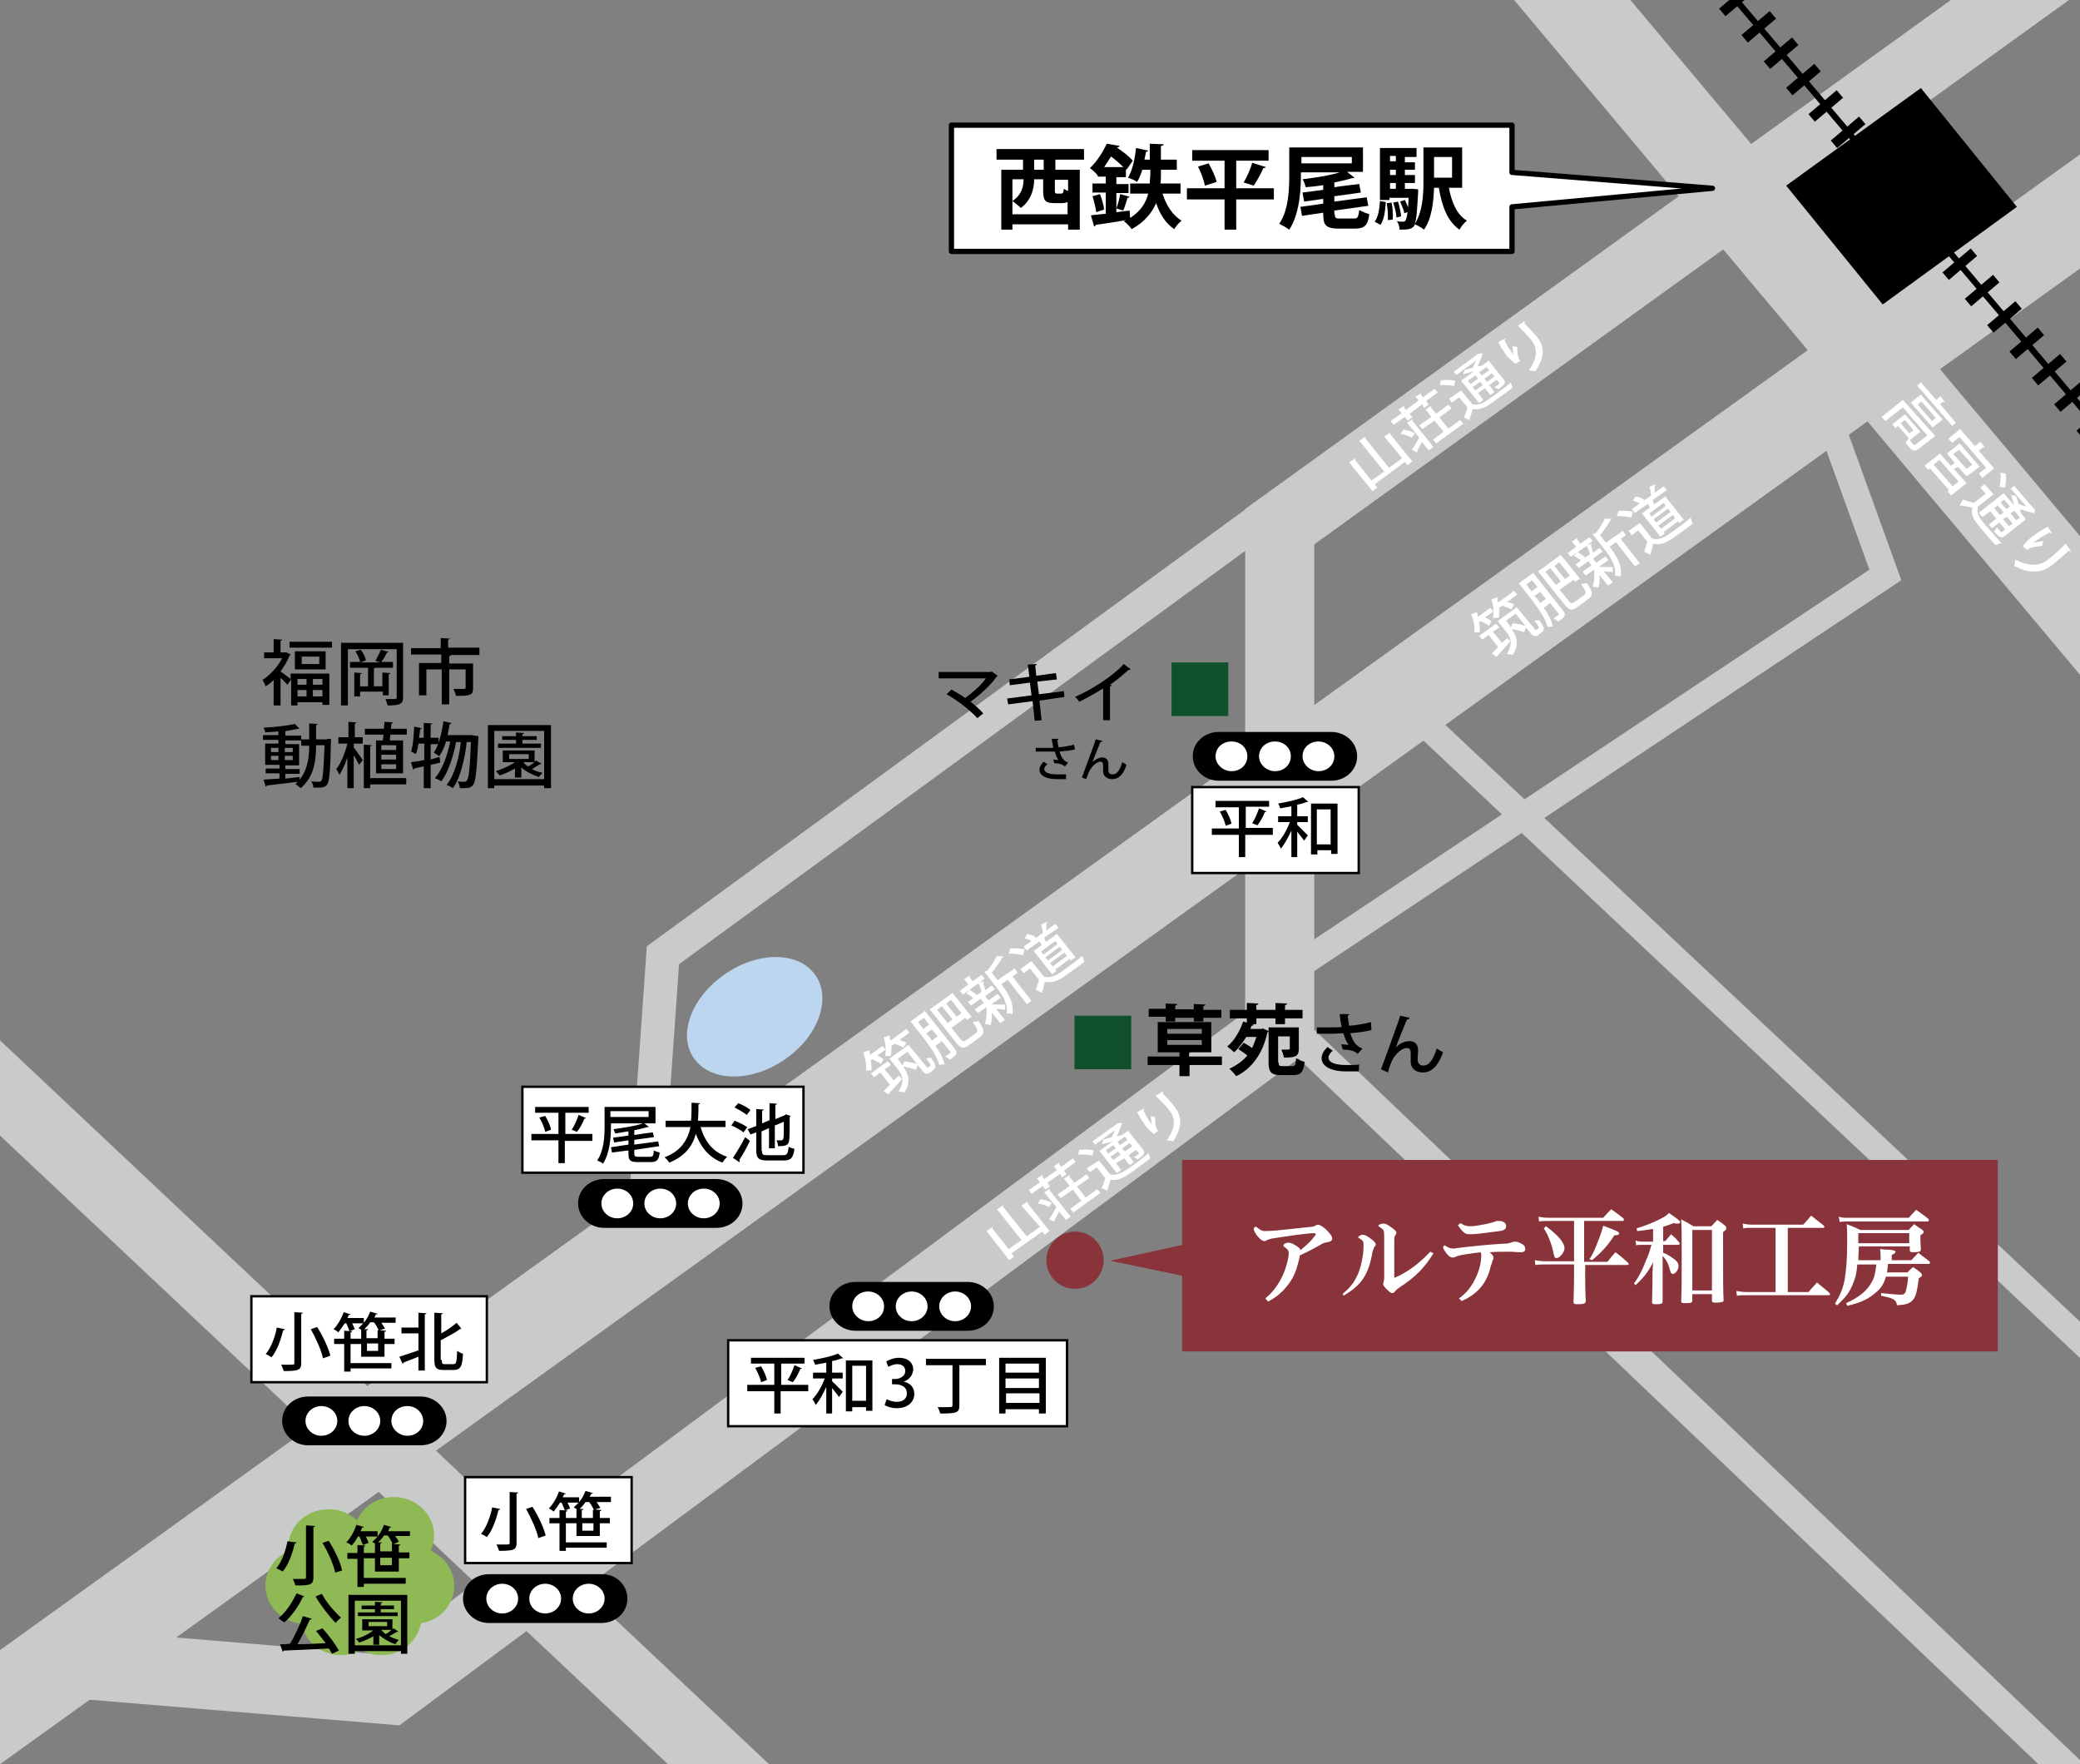 <?xml version="1.0" encoding="utf-8"?>
<!-- Generator: Adobe Illustrator 20.1.0, SVG Export Plug-In . SVG Version: 6.00 Build 0)  -->
<svg version="1.1" id="レイヤー_1" xmlns="http://www.w3.org/2000/svg" xmlns:xlink="http://www.w3.org/1999/xlink" x="0px"
	 y="0px" viewBox="0 0 392.2 332.6" style="enable-background:new 0 0 392.2 332.6;" xml:space="preserve">
<rect x="0" y="0" width="392.2" height="332.6" fill="#808080" stroke="none"/>
<style type="text/css">
	.st0{fill:#002A69;}
	.st1{opacity:0.3;fill:#00A0E9;}
	.st2{fill:#FFFFFF;}
	.st3{fill:#247E3A;}
	.st4{fill:#0D3C80;}
	.st5{fill:#E1321A;}
	.st6{fill:none;}
	.st7{fill:none;stroke:#000000;stroke-width:2.541;stroke-linecap:round;stroke-miterlimit:10;}
	.st8{fill-rule:evenodd;clip-rule:evenodd;fill:#004190;}
	.st9{fill:#004190;}
	.st10{fill:none;stroke:url(#SVGID_25_);stroke-width:2.746;stroke-miterlimit:10;}
	.st11{fill:none;stroke:url(#SVGID_26_);stroke-width:2.746;stroke-miterlimit:10;}
	.st12{fill:#727171;}
	.st13{clip-path:url(#SVGID_28_);fill:url(#SVGID_29_);}
	.st14{display:none;}
	.st15{display:inline;}
	.st16{display:inline;clip-path:url(#SVGID_31_);fill:url(#SVGID_32_);}
	.st17{fill:#003A83;}
	.st18{fill:none;stroke:#FFFFFF;stroke-miterlimit:10;}
	.st19{fill:#999899;}
	.st20{fill:#F6CF46;}
	.st21{fill:#EA593F;}
	.st22{clip-path:url(#SVGID_34_);fill:#89333B;}
	.st23{clip-path:url(#SVGID_34_);fill:none;stroke:#C9CACA;stroke-width:13.034;}
	.st24{clip-path:url(#SVGID_34_);fill:none;stroke:#C9CACA;stroke-width:17.463;}
	.st25{clip-path:url(#SVGID_34_);fill:none;stroke:#C9CACA;stroke-width:16.804;}
	.st26{clip-path:url(#SVGID_34_);fill:none;stroke:#C9CACA;stroke-width:5.975;}
	.st27{clip-path:url(#SVGID_34_);fill:none;stroke:#C9CACA;stroke-width:4.989;}
	.st28{clip-path:url(#SVGID_34_);fill:none;stroke:#C9CACA;stroke-width:6.304;}
	.st29{clip-path:url(#SVGID_34_);fill:none;stroke:#C9CACA;stroke-width:13.07;}
	.st30{clip-path:url(#SVGID_34_);fill:none;stroke:#000000;stroke-width:6.982;stroke-dasharray:1.862,4.655;}
	.st31{clip-path:url(#SVGID_34_);fill:none;stroke:#000000;stroke-width:1.164;}
	.st32{clip-path:url(#SVGID_34_);fill:#10502B;}
	.st33{clip-path:url(#SVGID_34_);fill:#FFFFFF;stroke:#000000;stroke-width:0.445;}
	.st34{clip-path:url(#SVGID_34_);}
	.st35{clip-path:url(#SVGID_34_);fill:#BDD6EF;}
	.st36{fill:#8FB954;}
	.st37{clip-path:url(#SVGID_34_);fill:#FFFFFF;stroke:#000000;stroke-width:0.991;stroke-linecap:round;stroke-linejoin:round;}
	.st38{fill:#89333B;}
</style>
<g>
	<defs>
		<rect id="SVGID_33_" width="392.2" height="332.6"/>
	</defs>
	<clipPath id="SVGID_2_">
		<use xlink:href="#SVGID_33_"  style="overflow:visible;"/>
	</clipPath>
	<circle style="clip-path:url(#SVGID_2_);fill:#89333B;" cx="202.7" cy="237.6" r="5.4"/>
	<polyline style="clip-path:url(#SVGID_2_);fill:none;stroke:#C9CACA;stroke-width:13.034;" points="387.3,-6 241.3,99.3 
		241.3,194.1 73.4,318.6 11.7,313.5 	"/>
	
		<line style="clip-path:url(#SVGID_2_);fill:none;stroke:#C9CACA;stroke-width:17.463;" x1="-36.9" y1="348.4" x2="410.8" y2="26.5"/>
	
		<line style="clip-path:url(#SVGID_2_);fill:none;stroke:#C9CACA;stroke-width:16.804;" x1="285.3" y1="-13.3" x2="408.6" y2="133.7"/>
	
		<line style="clip-path:url(#SVGID_2_);fill:none;stroke:#C9CACA;stroke-width:5.975;" x1="242.4" y1="193.1" x2="417.7" y2="360.3"/>
	<polyline style="clip-path:url(#SVGID_2_);fill:none;stroke:#C9CACA;stroke-width:4.989;" points="243,183.3 355.5,108.4 
		344.3,77.4 	"/>
	
		<line style="clip-path:url(#SVGID_2_);fill:none;stroke:#C9CACA;stroke-width:4.989;" x1="261.9" y1="130.1" x2="442.5" y2="299.9"/>
	<polyline style="clip-path:url(#SVGID_2_);fill:none;stroke:#C9CACA;stroke-width:6.304;" points="239.4,96.6 125,180.1 
		121.8,225.7 	"/>
	<line style="clip-path:url(#SVGID_2_);fill:none;stroke:#C9CACA;stroke-width:13.07;" x1="-60.8" y1="147.9" x2="155" y2="351"/>
	
		<line style="clip-path:url(#SVGID_2_);fill:none;stroke:#000000;stroke-width:6.982;stroke-dasharray:1.862,4.655;" x1="322.6" y1="-5.6" x2="409.5" y2="97"/>
	<line style="clip-path:url(#SVGID_2_);fill:none;stroke:#000000;stroke-width:1.164;" x1="322.6" y1="-5.6" x2="409.5" y2="97"/>
	<rect x="220.9" y="124.9" style="clip-path:url(#SVGID_2_);fill:#10502B;" width="10.7" height="10.1"/>
	
		<rect x="224.8" y="148.4" style="clip-path:url(#SVGID_2_);fill:#FFFFFF;stroke:#000000;stroke-width:0.445;" width="31.4" height="16.2"/>
	
		<rect x="87.7" y="278.5" style="clip-path:url(#SVGID_2_);fill:#FFFFFF;stroke:#000000;stroke-width:0.445;" width="31.4" height="16.2"/>
	
		<rect x="98.5" y="204.9" style="clip-path:url(#SVGID_2_);fill:#FFFFFF;stroke:#000000;stroke-width:0.445;" width="53" height="16.2"/>
	
		<rect x="137.3" y="252.7" style="clip-path:url(#SVGID_2_);fill:#FFFFFF;stroke:#000000;stroke-width:0.445;" width="63.9" height="16.2"/>
	
		<rect x="47.4" y="244.4" style="clip-path:url(#SVGID_2_);fill:#FFFFFF;stroke:#000000;stroke-width:0.445;" width="44.4" height="16.2"/>
	<polygon style="clip-path:url(#SVGID_2_);" points="355,57.4 336.8,35 362.2,16.6 380.3,39 	"/>
	<rect x="202.6" y="191.5" style="clip-path:url(#SVGID_2_);fill:#10502B;" width="10.7" height="10.1"/>
	<path style="clip-path:url(#SVGID_2_);fill:#BDD6EF;" d="M153.4,183.4c3.5,4.2,1.3,11.4-4.8,15.9c-6.1,4.6-13.9,4.9-17.4,0.7
		c-3.5-4.2-1.3-11.3,4.9-15.9C142.2,179.5,150,179.2,153.4,183.4z"/>
	<g style="clip-path:url(#SVGID_2_);">
		<path class="st36" d="M65.1,298.1c0.5,4-2.5,7.6-6.6,8c-4.2,0.5-7.9-2.4-8.4-6.3c-0.5-4,2.5-7.5,6.6-8
			C60.9,291.3,64.7,294.2,65.1,298.1z"/>
		<path class="st36" d="M69.4,290.9c0.5,4-2.5,7.6-6.6,8c-4.2,0.5-7.9-2.4-8.4-6.3c-0.5-4,2.5-7.5,6.6-8
			C65.2,284.1,68.9,286.9,69.4,290.9z"/>
		<path class="st36" d="M75.6,295.9c0.5,4-2.5,7.6-6.6,8c-4.2,0.5-7.9-2.4-8.4-6.3c-0.5-4,2.5-7.5,6.6-8
			C71.3,289.1,75.1,291.9,75.6,295.9z"/>
		<path class="st36" d="M81.8,288.6c0.5,4-2.5,7.6-6.6,8c-4.2,0.5-7.9-2.4-8.4-6.3c-0.5-4,2.5-7.6,6.6-8
			C77.5,281.8,81.3,284.7,81.8,288.6z"/>
		<path class="st36" d="M85.6,298.1c0.5,4-2.5,7.6-6.6,8c-4.2,0.5-7.9-2.4-8.4-6.3c-0.5-4,2.5-7.5,6.6-8
			C81.3,291.3,85.1,294.2,85.6,298.1z"/>
		<path class="st36" d="M79.4,304c0.5,4-2.5,7.6-6.6,8c-4.2,0.5-7.9-2.4-8.4-6.3c-0.5-4,2.5-7.5,6.6-8C75.1,297.2,78.9,300,79.4,304
			z"/>
		<path class="st36" d="M71.8,304c0.5,4-2.5,7.6-6.6,8c-4.2,0.5-7.9-2.4-8.4-6.3c-0.5-4,2.5-7.5,6.6-8C67.5,297.2,71.3,300,71.8,304
			z"/>
	</g>
	<g style="clip-path:url(#SVGID_2_);">
		<path class="st2" d="M280.8,118c-0.4-0.3-1-0.6-1.6-0.9l-0.3,0.2c0.1,0.7,0.2,1.4,0.1,1.9c-0.3,0-0.7,0-1,0.1
			c0.1-1-0.1-2.3-0.6-3.5l1.2-0.4c0,0.1,0,0.2-0.1,0.2c0.1,0.2,0.1,0.5,0.2,0.7l2.3-1.7l0.6,0.7c0-0.8-0.1-1.6-0.4-2.3l1.2-0.4
			c0,0.1,0,0.2-0.1,0.2c0.1,0.2,0.1,0.5,0.2,0.8l3-2.2l0.6,0.7l-1.9,1.4c0.5,0.1,1,0.3,1.3,0.5l-0.5,0.9c-0.4-0.2-1.1-0.5-1.7-0.7
			l-0.6,0.4c0,0.7,0,1.3-0.1,1.9c-0.3,0-0.8,0-1.1,0c0.1-0.4,0.1-0.8,0.1-1.2l-1.6,1.1c0.5,0.2,0.9,0.5,1.2,0.7L280.8,118z
			 M284.2,120.3l0.6,0.6c-0.9,1.1-1.9,2.1-2.5,2.8c0,0.1,0,0.2,0,0.2l-1-0.7c0.3-0.3,0.8-0.8,1.2-1.2l-1.8-2.3l-1.2,0.9l-0.6-0.7
			l3.2-2.3l0.6,0.7l-1.2,0.8l1.7,2.1L284.2,120.3z M289.3,118.5c0.2,0.2,0.3,0.3,0.3,0.3c0,0,0.1,0,0.2-0.1c0.3-0.2,0.4-0.3,0.4-0.3
			c0-0.2-0.5-0.9-0.9-1.4c0.3,0,0.7,0,0.9-0.1c1,1.3,1.2,1.8,0.4,2.4l-0.5,0.4c-0.8,0.6-1.3,0-1.7-0.6l-0.7-0.8l-0.3,0.9
			c-0.5-0.2-1.6-0.5-2.4-0.6c0.9,1.2,1.6,2.8,0.2,4.9c-0.2-0.1-0.8-0.2-1.1-0.2c1.3-2,0.7-3.2-0.1-4.2l-1.6-2l3.6-2.6L289.3,118.5z
			 M284.9,118.3l0.3-0.8c0.8,0.1,1.8,0.3,2.4,0.5l-1.8-2.3l-1.8,1.3L284.9,118.3z"/>
		<path class="st2" d="M289.1,108l5.6,7.1c0.7,0.9,0.4,1.2-0.9,2.1c-0.2-0.2-0.6-0.5-0.9-0.6c0.2-0.1,0.4-0.3,0.6-0.4
			c0.5-0.3,0.5-0.4,0.4-0.5l-1.6-2l-1.2,0.9c0.8,1.1,1.5,2.4,1.7,3.5c-0.3,0-0.8,0.1-1,0.1c-0.4-1.7-1.8-3.5-2.8-4.9l-2.6-3.3
			L289.1,108z M288.9,109.4l-1.1,0.8l1,1.3l1.1-0.8L288.9,109.4z M289.7,112.7c0.2,0.3,0.5,0.6,0.7,1l1.1-0.8l-1.1-1.3l-1.1,0.8
			L289.7,112.7z M295.8,113.3c0.4,0.5,0.6,0.5,1.1,0.2l1.8-1.3c0.5-0.4,0.3-0.8-0.6-2.1c0.3,0,0.8-0.1,1.1-0.2
			c1.1,1.6,1.3,2.3,0.2,3.1l-1.9,1.4c-1.1,0.8-1.6,0.7-2.5-0.4l-5-6.3l0.9-0.6l0,0l3.4-2.5l3.6,4.5l-0.9,0.6l-0.3-0.4l-2.6,1.9
			L295.8,113.3z M292.3,107.1l-0.9,0.7l2,2.5l0.9-0.7L292.3,107.1z M296,108.5l-2-2.5l-0.9,0.7l2,2.5L296,108.5z"/>
		<path class="st2" d="M301.8,106.9c0.5,0,1.9,0,2.3,0l0,1c-0.4-0.1-1.1-0.1-1.7-0.2l1.7,2.1l-0.9,0.6l-1.6-2c0.1,0.9,0,1.7-0.2,2.4
			c-0.3-0.1-0.8-0.2-1.1-0.2c0.3-0.9,0.4-2.1,0.3-3.2l-1.6,1.1l-0.6-0.7l1.7-1.2l-0.6-0.8l-1.8,1.3l-0.6-0.7l1-0.7
			c-0.3-0.3-0.9-0.7-1.3-0.9l0.5-0.6l-1.1,0.8l-0.6-0.7l1.6-1.2l-0.8-1l1.1-0.7c0,0.1,0,0.2-0.1,0.3l0.6,0.8l1.7-1.2l0.6,0.7
			l-1.1,0.8l0.9-0.3c0,0.1,0,0.2-0.1,0.3c0.1,0.4,0.3,1,0.4,1.4l1.2-0.9l0.6,0.7l-1.7,1.2c0,0.1,0,0.1-0.1,0.2l0.6,0.7l1.7-1.2
			l0.6,0.7l-1.7,1.2L301.8,106.9z M299.8,104.5c-0.1-0.5-0.4-1.2-0.6-1.6l-1.7,1.2c0.5,0.3,1.1,0.7,1.4,1l-0.2,0.2l1.2-0.9
			L299.8,104.5z M306,100.1l0.6,0.8l-1,0.7l3.6,4.6l-0.9,0.6l-3.6-4.6l-1.2,0.9c0.8,1,2.5,3.2,2.1,5.6c-0.3-0.1-0.8-0.2-1.1-0.1
			c0.3-1.9-0.8-3.5-1.8-4.8l-2.4-3.1l0.6-0.2c0.7-0.9,1.4-2,1.7-2.7l1.3,0c0,0.1-0.1,0.2-0.2,0.2c-0.4,0.8-1.2,1.9-2,2.9l1.1,1.4
			L306,100.1z"/>
		<path class="st2" d="M305.2,96.3c0.9,0,2.1,0,2.7,0.2l-0.3,1.1c-0.6-0.2-1.8-0.3-2.7-0.3L305.2,96.3z M309.2,98.6l2.3,2.9
			c1.4,0.5,2.7-0.4,4.2-1.5c1.1-0.8,2.3-1.7,3.1-2.4c0.1,0.3,0.2,0.8,0.4,1.1c-0.6,0.5-1.6,1.2-2.4,1.8c-2.1,1.5-3.3,2.4-5.1,2
			c-0.1,0.7-0.3,1.4-0.5,1.9c0.1,0.1,0.1,0.2,0,0.2l-1.2-0.6c0.2-0.6,0.5-1.3,0.6-1.9l-1.7-2.1l-1.2,0.9l-0.6-0.8L309.2,98.6z
			 M309.6,96.8l1.5-1.1c-0.1-0.2-0.2-0.5-0.4-0.7l-2.4,1.7l-0.6-0.7l1.5-1.1c-0.4-0.2-0.9-0.4-1.3-0.5l0.5-0.8
			c0.6,0.1,1.2,0.3,1.6,0.6l-0.2,0.3l1.7-1.2l-0.2,0.1c0-0.5-0.1-1.2-0.3-1.6l1.2-0.5c0,0.1,0,0.2-0.2,0.3c0,0.4,0,0.9,0,1.3
			l1.7-1.2l0.6,0.7l-2.7,1.9c0.1,0.2,0.2,0.5,0.3,0.8l2.1-1.5l3.5,4.4l-0.9,0.6l-0.2-0.3l-2.7,2l0.2,0.3l-0.8,0.6L309.6,96.8z
			 M314.1,95.4l-0.4-0.6l-2.7,2l0.4,0.6L314.1,95.4z M311.8,97.9l0.5,0.6l2.7-2l-0.5-0.6L311.8,97.9z M313.2,99.7l2.7-2l-0.5-0.6
			l-2.7,2L313.2,99.7z"/>
	</g>
	<g style="clip-path:url(#SVGID_2_);">
		<path class="st2" d="M364.9,82.2l-3.1,2.4c-0.9,0.7-1.3,0.4-2.5-1.1c0.2-0.2,0.4-0.6,0.6-0.9l-2-2.3l-0.5,0.4l-0.6-0.7l2.4-1.9
			l2.9,3.3l-2,1.6c0.2,0.2,0.3,0.4,0.4,0.5c0.4,0.4,0.4,0.5,0.6,0.4l2.3-1.8l-4.6-5.3l-3.3,2.6l-0.7-0.8l4-3.2L364.9,82.2z
			 M360,81.7l0.8-0.6l-1.6-1.9l-0.8,0.6L360,81.7z M362.2,74.4l4.1,4.7l-1.9,1.5l-4.1-4.7L362.2,74.4z M365.8,76.2l3,3.5l-0.7,0.6
			l-6.6-7.6l0.7-0.6l2.9,3.3l0.8-0.7l0.8,1.1c-0.1,0.1-0.2,0-0.3-0.1L365.8,76.2z M364.3,79.4l0.7-0.6l-2.7-3.1l-0.7,0.6L364.3,79.4
			z"/>
		<path class="st2" d="M370.8,89.8l-1.6-1.8c-0.2,0.1-0.5,0.3-0.8,0.4l2.4,2.7l-2.9,2.3l-0.7-0.8l0.3-0.2l-3.6-4.1l-0.3,0.3
			l-0.7-0.8l2.9-2.3l2,2.3c0.2-0.1,0.5-0.3,0.8-0.5l-1.5-1.8l2.4-1.9l3.8,4.4L370.8,89.8z M368.2,91.7l1.1-0.9l-3.6-4.1l-1.1,0.9
			L368.2,91.7z M373.1,85l2.9,3.3l-2.2,1.8l-0.7-0.8l1.4-1.1l-5-5.8l-1.4,1.1l-0.7-0.8l2.2-1.8l2.8,3.2l1-0.8l0.9,1.1
			c-0.1,0-0.2,0-0.3-0.1L373.1,85z M369.4,84.8l-1.1,0.8l2.5,2.8l1.1-0.8L369.4,84.8z"/>
		<path class="st2" d="M375.9,93.2l-2.9,2.3c-0.5,1.4,0.5,2.5,1.8,4c0.9,1,1.9,2.1,2.6,2.9c-0.3,0.1-0.8,0.2-1.1,0.4
			c-0.6-0.6-1.4-1.6-2.2-2.5c-1.6-1.9-2.6-2.9-2.2-4.6c-0.7-0.1-1.5-0.3-2.1-0.4c-0.1,0.1-0.2,0.1-0.3,0l0.6-1.1
			c0.6,0.2,1.4,0.4,2.1,0.6l2.2-1.7l-1-1.2l0.8-0.6L375.9,93.2z M375.3,96.4l-1.5,1.1l-0.7-0.8l4.7-3.7l2,2.3
			c-0.2-0.6-0.4-1.4-0.6-2l0.9,0.2c0.2,0.4,0.4,1,0.5,1.5c0.5,0.2,1,0.4,1.5,0.5l-3-3.4l0.7-0.5l3.6,4.2l0.2,0.1l0.1,0.9
			c-0.1,0-0.2,0-0.2-0.1c-0.7-0.1-1.7-0.4-2.6-0.7c0.1,0.3,0.1,0.6,0.2,0.8l0.9,1.1l-3.9,3.1c-0.7,0.6-1.1,0.4-2.1-0.8
			c0.2-0.2,0.4-0.5,0.5-0.8c0.2,0.2,0.3,0.4,0.5,0.6c0.3,0.3,0.3,0.4,0.5,0.3l0.6-0.5l-1.1-1.3l-1.4,1.1l-0.6-0.7l1.4-1.1
			L375.3,96.4z M376,95.8l1.1,1.3l0.7-0.5l-1.1-1.3L376,95.8z M378.2,89.3c0.1,0.9,0,2-0.1,2.6l-1.1-0.1c0.2-0.6,0.3-1.8,0.2-2.7
			L378.2,89.3z M379,95.5l-1.1-1.3l-0.7,0.5l1.1,1.3L379,95.5z M377.7,97.9l1.1,1.3l0.7-0.5l-1.1-1.3L377.7,97.9z M380.2,98.1
			l0.7-0.5l-1.1-1.3l-0.7,0.5L380.2,98.1z"/>
		<path class="st2" d="M390.5,103.9c-0.1,0.1-0.2,0.1-0.4-0.1c-0.7,0.7-1.9,1.7-3,2.6c-1.7,1.4-3.8,2.1-7.3,0.3
			c0.1-0.3,0.2-0.9,0.2-1.2c3,1.6,5,1,6.3-0.1c1.2-0.9,2.4-2.1,3.2-2.9L390.5,103.9z M381.4,103c0.4-0.6,1.1-1.3,1.6-1.7
			c0.8-0.6,1.8-1.3,3.1-2l0.8,1.2c-0.1,0.1-0.3,0-0.4-0.1c-0.9,0.4-2.1,1.2-2.8,1.7c-0.1,0.1-0.2,0.2-0.3,0.3
			c0.6-0.2,1.4-0.3,1.9-0.4c-0.1,0.2-0.2,0.6-0.2,0.9c-1.3,0.2-2.3,0.3-2.6,0.6c-0.1,0.1-0.1,0.1-0.2,0.2L381.4,103z"/>
	</g>
	<g style="clip-path:url(#SVGID_2_);">
		<path class="st2" d="M166.1,200.6c-0.4-0.3-1-0.6-1.6-0.9l-0.3,0.2c0.1,0.7,0.2,1.4,0.1,1.9c-0.3,0-0.7,0-1,0.1
			c0.1-1-0.1-2.3-0.5-3.5l1.2-0.4c0,0.1,0,0.2-0.1,0.2c0.1,0.2,0.1,0.5,0.2,0.7l2.3-1.7l0.6,0.7c0-0.8-0.1-1.6-0.4-2.3l1.2-0.4
			c0,0.1,0,0.2-0.1,0.2c0.1,0.2,0.1,0.5,0.2,0.8l3-2.2l0.6,0.7l-1.9,1.4c0.5,0.1,1,0.3,1.3,0.5l-0.5,0.9c-0.4-0.2-1.1-0.5-1.7-0.7
			l-0.6,0.4c0,0.7,0,1.3-0.1,1.9c-0.3,0-0.8,0-1.1,0c0.1-0.4,0.1-0.8,0.1-1.2l-1.6,1.1c0.5,0.2,0.9,0.5,1.2,0.7L166.1,200.6z
			 M169.5,202.8l0.6,0.6c-0.9,1.1-1.9,2.1-2.5,2.8c0,0.1,0,0.2,0,0.2l-1-0.7c0.4-0.3,0.8-0.8,1.2-1.2l-1.8-2.3l-1.2,0.9l-0.6-0.7
			l3.2-2.3l0.6,0.7l-1.2,0.8l1.7,2.1L169.5,202.8z M174.6,201c0.2,0.2,0.3,0.3,0.3,0.3c0,0,0.1,0,0.2-0.1c0.3-0.3,0.4-0.3,0.4-0.3
			c0-0.2-0.5-0.9-0.9-1.4c0.3,0,0.7,0,0.9-0.1c1,1.3,1.2,1.8,0.4,2.4l-0.5,0.4c-0.8,0.6-1.3,0-1.7-0.6l-0.7-0.8l-0.3,0.9
			c-0.5-0.2-1.6-0.5-2.4-0.6c0.9,1.2,1.6,2.8,0.2,4.9c-0.2-0.1-0.8-0.2-1.1-0.2c1.3-2,0.7-3.2-0.1-4.2l-1.6-2l3.6-2.6L174.6,201z
			 M170.2,200.9l0.3-0.8c0.8,0.1,1.8,0.3,2.4,0.5l-1.8-2.3l-1.8,1.3L170.2,200.9z"/>
		<path class="st2" d="M174.4,190.6l5.6,7.1c0.7,0.9,0.4,1.2-0.9,2.1c-0.2-0.2-0.6-0.5-0.9-0.6c0.2-0.1,0.4-0.3,0.6-0.4
			c0.5-0.3,0.5-0.4,0.4-0.5l-1.6-2l-1.2,0.9c0.8,1.1,1.5,2.4,1.7,3.5c-0.3,0-0.8,0-1,0.1c-0.4-1.7-1.8-3.5-2.8-4.9l-2.6-3.3
			L174.4,190.6z M174.2,191.9l-1.1,0.8l1,1.3l1.1-0.8L174.2,191.9z M175,195.2c0.2,0.3,0.5,0.6,0.7,1l1.1-0.8l-1.1-1.3l-1.1,0.8
			L175,195.2z M181.1,195.9c0.4,0.5,0.6,0.5,1.1,0.2l1.8-1.3c0.5-0.4,0.3-0.8-0.6-2.1c0.3,0,0.8-0.1,1.1-0.2
			c1.1,1.6,1.3,2.3,0.2,3.1l-1.9,1.4c-1.1,0.8-1.6,0.7-2.5-0.4l-5-6.3l0.9-0.6l0,0l3.4-2.5l3.6,4.5l-0.9,0.6l-0.3-0.4l-2.6,1.9
			L181.1,195.9z M177.6,189.7l-0.9,0.7l2,2.5l0.9-0.7L177.6,189.7z M181.3,191l-2-2.5l-0.9,0.7l2,2.5L181.3,191z"/>
		<path class="st2" d="M187.2,189.4c0.5,0,1.9,0,2.3,0l0,1c-0.4-0.1-1.1-0.1-1.7-0.2l1.7,2.1l-0.9,0.6l-1.6-2c0.1,0.9,0,1.7-0.2,2.4
			c-0.3-0.1-0.8-0.2-1.1-0.2c0.3-0.9,0.4-2.1,0.3-3.2l-1.6,1.1l-0.6-0.7l1.7-1.2l-0.6-0.8l-1.8,1.3l-0.6-0.7l1-0.7
			c-0.3-0.3-0.9-0.7-1.3-0.9l0.5-0.6l-1.1,0.8l-0.6-0.7l1.6-1.2l-0.8-1l1.1-0.7c0,0.1,0,0.2-0.1,0.3l0.6,0.8l1.7-1.2l0.6,0.7
			l-1.1,0.8l0.9-0.3c0,0.1,0,0.2-0.1,0.3c0.1,0.4,0.3,1,0.4,1.4l1.2-0.9l0.6,0.7l-1.7,1.2c0,0.1,0,0.1-0.1,0.2l0.6,0.7l1.7-1.2
			l0.6,0.7l-1.7,1.2L187.2,189.4z M185.1,187c-0.1-0.5-0.4-1.2-0.6-1.6l-1.7,1.2c0.5,0.3,1.1,0.7,1.4,1l-0.2,0.2l1.2-0.9L185.1,187z
			 M191.3,182.6l0.6,0.8l-1,0.7l3.6,4.6l-0.9,0.6l-3.6-4.6l-1.2,0.9c0.8,1,2.5,3.2,2.1,5.6c-0.3-0.1-0.8-0.2-1.1-0.1
			c0.3-1.9-0.8-3.5-1.8-4.8l-2.4-3.1l0.6-0.2c0.7-0.9,1.4-2,1.7-2.7l1.3,0c0,0.1-0.1,0.2-0.2,0.2c-0.4,0.8-1.2,1.9-2,2.9l1.1,1.4
			L191.3,182.6z"/>
		<path class="st2" d="M190.5,178.8c0.9,0,2.1,0,2.7,0.2l-0.3,1.1c-0.6-0.2-1.8-0.3-2.7-0.3L190.5,178.8z M194.5,181.2l2.3,2.9
			c1.4,0.5,2.7-0.4,4.2-1.5c1.1-0.8,2.3-1.7,3.1-2.4c0.1,0.3,0.2,0.8,0.4,1.1c-0.6,0.5-1.6,1.2-2.4,1.8c-2.1,1.5-3.3,2.4-5.1,2
			c-0.1,0.7-0.3,1.4-0.5,1.9c0.1,0.1,0.1,0.2,0,0.2l-1.2-0.6c0.2-0.6,0.5-1.3,0.6-1.9l-1.7-2.1l-1.2,0.9l-0.6-0.8L194.5,181.2z
			 M194.9,179.3l1.5-1.1c-0.1-0.2-0.2-0.5-0.4-0.7l-2.4,1.7l-0.6-0.7l1.5-1.1c-0.4-0.2-0.9-0.4-1.3-0.5l0.5-0.8
			c0.6,0.1,1.2,0.3,1.6,0.6l-0.2,0.3l1.7-1.2l-0.2,0.1c0-0.5-0.1-1.2-0.3-1.6l1.2-0.5c0,0.1,0,0.2-0.2,0.3c0,0.4,0,0.9,0,1.3
			l1.7-1.2l0.6,0.7l-2.7,1.9c0.1,0.3,0.2,0.5,0.3,0.8l2.1-1.5l3.5,4.4l-0.9,0.6l-0.2-0.3l-2.7,2l0.2,0.3l-0.8,0.6L194.9,179.3z
			 M199.4,178l-0.4-0.6l-2.7,2l0.4,0.6L199.4,178z M197.1,180.5l0.5,0.6l2.7-2l-0.5-0.6L197.1,180.5z M198.5,182.2l2.7-2l-0.5-0.6
			l-2.7,2L198.5,182.2z"/>
	</g>
	<g style="clip-path:url(#SVGID_2_);">
		<path class="st2" d="M261,82.3l1.2-0.8c0,0.1,0,0.2-0.1,0.3l4.2,5.2l-0.9,0.7l-0.5-0.6l-5.7,4.2l0.5,0.6l-0.9,0.7l-4.4-5.4
			l1.2-0.8c0,0.1,0,0.2-0.1,0.3l3.1,3.9l2.4-1.7l-4.7-5.8l1.2-0.8c0,0.1,0,0.2-0.1,0.3l4.5,5.6l2.5-1.8L261,82.3z"/>
		<path class="st2" d="M268.2,76.2l-2.4,1.8l0.5,0.7l-0.9,0.6l-0.5-0.7l-2.1,1.5l-0.6-0.7l2.1-1.5l-0.6-0.7l1.1-0.7
			c0,0.1,0,0.2-0.1,0.3l0.4,0.5l2.4-1.8l-0.6-0.7l1.1-0.7c0,0.1,0,0.2-0.1,0.3l0.4,0.5l2.2-1.6l0.6,0.7l-2.2,1.6l0.5,0.7l-0.9,0.6
			L268.2,76.2z M266.2,82.5c-0.5-0.3-1.4-0.6-2.1-0.7l0.5-0.8c0.8,0.1,1.7,0.4,2.2,0.7L266.2,82.5z M266.2,84.8
			c0.4-0.5,0.9-1.4,1.4-2.3l-2.3-2.8l1.1-0.7c0,0.1,0,0.2-0.1,0.3l4,5l-0.9,0.6l-1.3-1.6c-0.3,0.7-0.7,1.3-0.9,1.8
			c0.1,0.1,0.1,0.2,0,0.2L266.2,84.8z M273.7,77l-2.3,1.7l1.7,2.1l2.2-1.6l0.6,0.7l-5.1,3.7l-0.6-0.7l2-1.5l-1.7-2.1l-2.3,1.6
			l-0.6-0.7l2.3-1.6l-1.1-1.4l1.1-0.7c0,0.1,0,0.2-0.1,0.3l1,1.2l2.3-1.7L273.7,77z"/>
		<path class="st2" d="M271.7,71.7c0.9-0.1,2-0.1,2.7,0.1l-0.2,1c-0.6-0.2-1.8-0.2-2.7-0.2L271.7,71.7z M275.5,73.6l2.1,2.6
			c1.3,0.4,2.6-0.5,4.2-1.7c1.1-0.8,2.3-1.7,3.1-2.4c0,0.3,0.2,0.7,0.3,1c-0.7,0.5-1.7,1.3-2.7,2c-2,1.5-3.2,2.3-4.8,2
			c-0.2,0.7-0.4,1.3-0.6,1.9c0.1,0.1,0.1,0.1,0,0.2l-1.1-0.5c0.3-0.5,0.5-1.2,0.7-1.9l-1.6-1.9l-1.3,1l-0.6-0.7L275.5,73.6z
			 M278.7,74.1l1,1.3l-0.8,0.6l-3.4-4.2l2.4-1.8c-0.7,0.2-1.4,0.4-2,0.6l0.2-0.8c0.5-0.2,1-0.3,1.6-0.5c0.2-0.4,0.5-0.9,0.6-1.3
			l-3.7,2.7l-0.5-0.6l4.5-3.3l0.1-0.1l0.9-0.1c0,0.1,0,0.1-0.1,0.2c-0.2,0.7-0.5,1.5-0.9,2.3c0.3-0.1,0.6-0.1,0.9-0.2l1.2-0.9
			l2.8,3.5c0.5,0.7,0.3,1-1,1.9c-0.2-0.2-0.5-0.3-0.7-0.4c0.2-0.2,0.5-0.3,0.6-0.4c0.4-0.3,0.4-0.3,0.3-0.4l-0.5-0.6l-1.4,1l1,1.3
			l-0.8,0.6l-1-1.3L278.7,74.1z M278.2,70.8l-1.4,1l0.5,0.6l1.4-1L278.2,70.8z M278.2,73.6l1.4-1l-0.5-0.6l-1.4,1L278.2,73.6z
			 M280.8,69.8l-0.5-0.6l-1.4,1l0.5,0.6L280.8,69.8z M280.4,72l1.4-1l-0.5-0.6l-1.4,1L280.4,72z"/>
		<path class="st2" d="M285.8,68.6c-0.6-0.4-1.2-1-1.6-1.4c-0.5-0.7-1.2-1.6-1.7-2.7l1.3-0.7c0.1,0.1,0,0.2-0.1,0.3
			c0.3,0.8,1,1.9,1.5,2.5c0.1,0.1,0.2,0.2,0.2,0.3c-0.1-0.5-0.2-1.2-0.2-1.7c0.2,0.1,0.6,0.2,0.9,0.2c0,1.1,0.1,2,0.4,2.4
			c0.1,0.1,0.1,0.1,0.2,0.2L285.8,68.6z M287.5,60.5c0.1,0.1,0,0.2-0.1,0.4c0.6,0.6,1.6,1.7,2.4,2.6c1.2,1.5,1.8,3.4-0.3,6.5
			c-0.3-0.1-0.9-0.1-1.2-0.2c1.9-2.7,1.4-4.4,0.5-5.6c-0.8-1-1.9-2.1-2.6-2.8L287.5,60.5z"/>
	</g>
	<g style="clip-path:url(#SVGID_2_);">
		<path class="st2" d="M192.6,227.3l1.2-0.8c0,0.1,0,0.2-0.1,0.3l4.2,5.3l-0.9,0.7l-0.5-0.6l-5.8,4.1l0.5,0.6l-0.9,0.7l-4.3-5.5
			l1.2-0.8c0,0.1,0,0.2-0.1,0.3l3.1,3.9l2.4-1.7l-4.6-5.8l1.2-0.8c0,0.1,0,0.2-0.1,0.3l4.5,5.6l2.5-1.8L192.6,227.3z"/>
		<path class="st2" d="M199.9,221.3l-2.4,1.7l0.5,0.7l-0.9,0.6l-0.5-0.7l-2.1,1.5l-0.5-0.7l2.1-1.5l-0.6-0.7l1.1-0.7
			c0,0.1,0,0.2-0.1,0.3l0.4,0.5l2.4-1.7l-0.6-0.7l1.1-0.7c0,0.1,0,0.2-0.1,0.3l0.4,0.5l2.2-1.6l0.5,0.7l-2.2,1.6l0.5,0.7l-0.9,0.6
			L199.9,221.3z M197.8,227.6c-0.5-0.3-1.4-0.6-2.1-0.7l0.5-0.8c0.8,0.1,1.7,0.4,2.1,0.7L197.8,227.6z M197.8,229.9
			c0.4-0.5,0.9-1.4,1.4-2.3l-2.3-2.8l1.1-0.7c0,0.1,0,0.2-0.1,0.3l4,5l-0.9,0.6l-1.3-1.6c-0.3,0.7-0.7,1.3-0.9,1.7
			c0.1,0.1,0.1,0.2,0,0.2L197.8,229.9z M205.4,222.1l-2.3,1.6l1.6,2.1l2.2-1.6l0.6,0.7l-5.1,3.7l-0.6-0.7l2.1-1.5l-1.6-2.1l-2.3,1.6
			l-0.6-0.7l2.3-1.6l-1.1-1.4l1.1-0.7c0,0.1,0,0.2-0.1,0.3l1,1.2l2.3-1.6L205.4,222.1z"/>
		<path class="st2" d="M203.5,216.8c0.9-0.1,2-0.1,2.7,0.1l-0.2,1c-0.6-0.2-1.8-0.3-2.7-0.2L203.5,216.8z M207.2,218.8l2.1,2.6
			c1.3,0.4,2.6-0.5,4.2-1.6c1.1-0.8,2.3-1.7,3.1-2.4c0,0.3,0.2,0.7,0.3,1c-0.7,0.5-1.7,1.3-2.7,2c-2,1.5-3.2,2.3-4.8,2
			c-0.2,0.7-0.4,1.3-0.6,1.9c0.1,0.1,0.1,0.1,0,0.2l-1.1-0.5c0.3-0.5,0.5-1.2,0.7-1.9l-1.6-2l-1.3,0.9l-0.6-0.7L207.2,218.8z
			 M210.4,219.3l1,1.3l-0.8,0.6l-3.3-4.2l2.5-1.8c-0.7,0.2-1.4,0.4-2,0.5l0.2-0.8c0.5-0.2,1-0.3,1.6-0.5c0.2-0.4,0.5-0.9,0.6-1.3
			l-3.7,2.7l-0.5-0.6l4.6-3.3l0.1-0.1l0.9-0.1c0,0.1,0,0.1-0.1,0.2c-0.2,0.7-0.5,1.5-0.9,2.3c0.3-0.1,0.6-0.1,0.9-0.2l1.2-0.8
			l2.8,3.5c0.5,0.7,0.3,1-1,1.9c-0.2-0.2-0.5-0.3-0.7-0.4c0.2-0.2,0.5-0.3,0.6-0.4c0.4-0.3,0.4-0.3,0.3-0.4l-0.5-0.6l-1.4,1l1,1.3
			l-0.8,0.6l-1-1.3L210.4,219.3z M209.9,215.9l-1.4,1l0.5,0.6l1.4-1L209.9,215.9z M209.9,218.7l1.4-1l-0.5-0.6l-1.4,1L209.9,218.7z
			 M212.6,214.9l-0.5-0.6l-1.4,1l0.5,0.6L212.6,214.9z M212.1,217.1l1.4-1l-0.5-0.6l-1.4,1L212.1,217.1z"/>
		<path class="st2" d="M217.6,213.8c-0.6-0.4-1.2-1-1.5-1.4c-0.5-0.7-1.1-1.6-1.7-2.7l1.3-0.7c0.1,0.1,0,0.2-0.1,0.3
			c0.3,0.8,1,1.9,1.4,2.5c0.1,0.1,0.2,0.2,0.2,0.3c-0.1-0.5-0.2-1.2-0.2-1.7c0.2,0.1,0.6,0.2,0.8,0.2c0,1.1,0.1,2,0.4,2.4
			c0.1,0.1,0.1,0.1,0.2,0.2L217.6,213.8z M219.3,205.7c0.1,0.1,0,0.2-0.1,0.4c0.6,0.6,1.6,1.7,2.3,2.6c1.2,1.6,1.7,3.4-0.3,6.5
			c-0.3-0.1-0.9-0.2-1.2-0.2c1.9-2.7,1.5-4.4,0.5-5.6c-0.8-1.1-1.9-2.1-2.6-2.8L219.3,205.7z"/>
	</g>
	<g style="clip-path:url(#SVGID_2_);">
		<path d="M255.9,142.6c0,2.6-2.2,4.6-4.9,4.6h-21.2c-2.7,0-4.9-2.1-4.9-4.6l0,0c0-2.6,2.2-4.6,4.9-4.6H251
			C253.7,138,255.9,140,255.9,142.6L255.9,142.6z"/>
		<path class="st2" d="M235.2,142.6c0,1.6-1.3,2.8-3,2.8c-1.6,0-3-1.3-3-2.8c0-1.6,1.3-2.8,3-2.8C233.9,139.8,235.2,141,235.2,142.6
			z"/>
		<path class="st2" d="M243.4,142.6c0,1.6-1.3,2.8-3,2.8c-1.6,0-3-1.3-3-2.8c0-1.6,1.3-2.8,3-2.8C242.1,139.8,243.4,141,243.4,142.6
			z"/>
		<path class="st2" d="M251.6,142.6c0,1.6-1.3,2.8-3,2.8c-1.6,0-3-1.3-3-2.8c0-1.6,1.3-2.8,3-2.8C250.2,139.8,251.6,141,251.6,142.6
			z"/>
	</g>
	<g style="clip-path:url(#SVGID_2_);">
		<path d="M84.2,267.9c0,2.6-2.2,4.6-4.9,4.6H58.1c-2.7,0-4.9-2.1-4.9-4.6l0,0c0-2.6,2.2-4.6,4.9-4.6h21.2
			C82,263.3,84.2,265.4,84.2,267.9L84.2,267.9z"/>
		<ellipse class="st2" cx="60.6" cy="267.9" rx="3" ry="2.8"/>
		<ellipse class="st2" cx="68.7" cy="267.9" rx="3" ry="2.8"/>
		<path class="st2" d="M79.8,267.9c0,1.6-1.3,2.8-3,2.8c-1.6,0-3-1.3-3-2.8c0-1.6,1.3-2.8,3-2.8C78.5,265.1,79.8,266.4,79.8,267.9z"
			/>
	</g>
	<g style="clip-path:url(#SVGID_2_);">
		<path d="M118.3,301.4c0,2.6-2.2,4.6-4.9,4.6H92.2c-2.7,0-4.9-2.1-4.9-4.6l0,0c0-2.6,2.2-4.6,4.9-4.6h21.2
			C116.1,296.7,118.3,298.8,118.3,301.4L118.3,301.4z"/>
		<ellipse class="st2" cx="94.7" cy="301.4" rx="3" ry="2.8"/>
		<ellipse class="st2" cx="102.8" cy="301.4" rx="3" ry="2.8"/>
		<ellipse class="st2" cx="111" cy="301.4" rx="3" ry="2.8"/>
	</g>
	<g style="clip-path:url(#SVGID_2_);">
		<path d="M187.4,246.3c0,2.6-2.2,4.6-4.9,4.6h-21.2c-2.7,0-4.9-2.1-4.9-4.6l0,0c0-2.6,2.2-4.6,4.9-4.6h21.2
			C185.2,241.7,187.4,243.8,187.4,246.3L187.4,246.3z"/>
		<path class="st2" d="M166.7,246.3c0,1.6-1.3,2.8-3,2.8c-1.6,0-3-1.3-3-2.8c0-1.6,1.3-2.8,3-2.8
			C165.4,243.5,166.7,244.8,166.7,246.3z"/>
		<ellipse class="st2" cx="171.9" cy="246.3" rx="3" ry="2.8"/>
		<ellipse class="st2" cx="180.1" cy="246.3" rx="3" ry="2.8"/>
	</g>
	<g style="clip-path:url(#SVGID_2_);">
		<path d="M140,226.9c0,2.6-2.2,4.6-4.9,4.6h-21.2c-2.7,0-4.9-2.1-4.9-4.6l0,0c0-2.6,2.2-4.6,4.9-4.6h21.2
			C137.8,222.3,140,224.4,140,226.9L140,226.9z"/>
		<ellipse class="st2" cx="116.4" cy="226.9" rx="3" ry="2.8"/>
		<ellipse class="st2" cx="124.5" cy="226.9" rx="3" ry="2.8"/>
		<ellipse class="st2" cx="132.7" cy="226.9" rx="3" ry="2.8"/>
	</g>
	<g style="clip-path:url(#SVGID_2_);">
		<path d="M240,156.2v1.2h-5.2v4.2h-1.2v-4.2h-5.1v-1.2h5.1v-4h-4.4V151h10.1v1.1h-4.4v4H240z M231.1,155.7
			c-0.1-0.7-0.6-1.8-1.1-2.7l1.1-0.3c0.5,0.8,1,1.9,1.1,2.6L231.1,155.7z M238.8,153c0,0.1-0.2,0.1-0.3,0.1
			c-0.3,0.8-0.9,1.9-1.4,2.5c0,0-1-0.4-1-0.4c0.5-0.7,1-1.9,1.3-2.8L238.8,153z"/>
		<path d="M243.6,152c-0.7,0.1-1.5,0.3-2.2,0.4c-0.1-0.2-0.2-0.6-0.4-0.9c1.7-0.3,3.6-0.7,4.7-1.2l1,0.9c0,0-0.1,0-0.2,0
			c0,0-0.1,0-0.1,0c-0.5,0.2-1.1,0.4-1.8,0.5v2.2h2v1.1h-2v0.5c0.5,0.5,1.7,1.7,2,2l-0.7,1c-0.3-0.4-0.8-1.1-1.3-1.7v4.8h-1.1v-5
			c-0.6,1.3-1.3,2.6-2,3.4c-0.1-0.3-0.4-0.8-0.6-1.1c0.9-0.9,1.8-2.5,2.3-3.9h-2.2v-1.1h2.5V152z M247.2,151.5h5v9.5H251v-0.7h-2.6
			v0.8h-1.2V151.5z M248.3,159.2h2.6v-6.6h-2.6V159.2z"/>
	</g>
	<g style="clip-path:url(#SVGID_2_);">
		<path d="M188.1,127.4c0,0.1-0.1,0.1-0.2,0.2c-1.1,1.6-3.1,3.4-4.9,4.7c0.9,0.7,1.8,1.5,2.4,2.2l-1.1,0.9c-1.4-1.5-3.8-3.4-5.8-4.5
			l0.9-0.9c0.8,0.5,1.8,1,2.6,1.6c1.5-1.1,3.1-2.5,3.9-3.7H177v-1.2h9.8l0.2-0.1L188.1,127.4z"/>
		<path d="M196,132.1l0.4,3.7l-1.3,0.1l-0.4-3.7l-4.6,0.6l-0.2-1.1l4.6-0.6l-0.3-2.4l-3.8,0.5l-0.1-1.1l3.8-0.5l-0.3-2.3l1.7-0.1
			c0,0.1-0.1,0.2-0.3,0.3l0.2,1.9l3.7-0.5l0.2,1.2l-3.7,0.4l0.3,2.4l4.7-0.6l0.1,1.1L196,132.1z"/>
		<path d="M213.2,126.2c-0.1,0.1-0.2,0.1-0.3,0.1c0,0-0.1,0-0.1,0c-1,0.9-2.3,2-3.5,2.8c0.1,0,0.3,0.1,0.3,0.1
			c0,0.1-0.1,0.2-0.3,0.2v6.4h-1.3v-6c-1.3,0.8-3,1.8-4.5,2.5c-0.2-0.3-0.5-0.7-0.8-0.9c3.4-1.5,7.2-4,9.2-6.2L213.2,126.2z"/>
	</g>
	<g style="clip-path:url(#SVGID_2_);">
		<path d="M202.7,141.3c-0.8,0.2-1.9,0.3-2.9,0.4c0.3,1.1,0.7,1.7,1.6,2.1l-0.6,0.7c-0.4-0.3-0.9-0.6-2-0.6l-0.2-0.7
			c0.4,0,0.7,0.1,1,0.1c-0.3-0.3-0.5-0.8-0.7-1.6c-0.4,0-0.9,0-1.4,0c-0.6,0-1.6,0-2.2,0V141c0.5,0,1.3,0,2.2,0c0.4,0,0.8,0,1.1,0
			c-0.1-0.5-0.2-1.1-0.3-1.7l1.3,0c0,0.1-0.1,0.2-0.2,0.2c0,0.5,0.1,0.9,0.2,1.4c1-0.1,2.2-0.3,2.9-0.5L202.7,141.3z M201,146.9
			c-0.4,0-0.9,0-1.7,0c-2.1,0-3.3-0.7-3.3-1.8c0-0.5,0.3-1,0.8-1.5l0.7,0.5c-0.4,0.3-0.6,0.6-0.6,0.9c0,0.7,1,1,2.4,1
			c0.8,0,1.3,0,1.7,0L201,146.9z"/>
		<path d="M204,146.6c0.6-1.7,1.8-4.8,2.1-5.7c0.2-0.5,0.4-1.2,0.5-1.5l1.3,0.3c0,0.1-0.2,0.2-0.4,0.2c-0.4,1-1.2,2.9-1.5,3.8h0
			c0.5-0.5,1.3-0.9,1.8-0.9c0.8,0,1.2,0.5,1.2,1.3c0,0.1,0,1,0,1.1c0,0.6,0.3,0.8,0.8,0.8c0.8,0,1.4-0.8,1.8-2.3
			c0.3,0.2,0.6,0.3,0.8,0.5c-0.5,1.7-1.4,2.7-2.7,2.7c-1,0-1.7-0.6-1.7-1.5c0-0.3,0-0.7,0-1v-0.1c0-0.5-0.2-0.7-0.5-0.7
			c-0.9,0-1.9,1.3-2.2,2c-0.1,0.3-0.3,0.8-0.5,1.3L204,146.6z"/>
	</g>
	<g style="clip-path:url(#SVGID_2_);">
		<path d="M258.6,194.2c-1.1,0.3-2.6,0.5-4,0.6c0.5,1.5,1,2.4,2.3,2.9l-0.9,1c-0.5-0.5-1.3-0.8-2.8-0.8l-0.3-1c0.5,0,1,0.1,1.4,0.1
			c-0.4-0.5-0.7-1.2-1-2.2c-0.5,0-1.2,0.1-1.9,0.1c-0.8,0-2.2,0-3.1,0v-1.2c0.7,0,1.7,0,3.1,0c0.5,0,1.1,0,1.6-0.1
			c-0.2-0.7-0.3-1.5-0.4-2.4l1.8,0c0,0.1-0.1,0.3-0.3,0.3c0.1,0.7,0.2,1.3,0.3,1.9c1.4-0.1,3-0.4,4.1-0.7L258.6,194.2z M256.2,202
			c-0.6,0-1.3,0-2.4,0c-2.9,0-4.6-1-4.6-2.5c0-0.7,0.4-1.4,1.1-2.1l1,0.7c-0.5,0.4-0.8,0.9-0.8,1.3c0,1,1.4,1.4,3.4,1.4
			c1.1,0,1.8,0,2.4-0.1L256.2,202z"/>
		<path d="M260.4,201.6c0.9-2.4,2.5-6.8,2.9-8c0.3-0.7,0.6-1.7,0.7-2.1l1.8,0.4c-0.1,0.2-0.2,0.3-0.5,0.3c-0.6,1.4-1.7,4.1-2.1,5.3
			h0c0.7-0.8,1.7-1.2,2.6-1.2c1.1,0,1.6,0.7,1.6,1.8c0,0.2-0.1,1.4-0.1,1.6c0,0.8,0.4,1.2,1.1,1.2c1.1,0,1.9-1.2,2.5-3.2
			c0.4,0.2,0.8,0.5,1.2,0.7c-0.8,2.3-2,3.8-3.8,3.8c-1.4,0-2.3-0.8-2.3-2c0-0.5,0-1,0-1.4v-0.2c0-0.7-0.2-1-0.7-1
			c-1.3,0-2.7,1.8-3,2.8c-0.2,0.4-0.4,1.1-0.6,1.8L260.4,201.6z"/>
	</g>
	<g style="clip-path:url(#SVGID_2_);">
		<path d="M230.4,199.2v1.6h-6.1v2.1h-1.9v-2.1h-6v-1.6h6v-0.8h-4.1v-5.7h10.1v5.7h-4.2v0.8H230.4z M219.8,192.4v-0.7h-3.2v-1.5h3.2
			v-1l2.2,0.1c0,0.1-0.1,0.2-0.4,0.3v0.7h3.5v-1l2.2,0.1c0,0.1-0.1,0.2-0.4,0.3v0.7h3.4v1.5h-3.4v0.7h-1.8v-0.7h-3.5v0.7H219.8z
			 M220.1,194v0.9h6.5V194H220.1z M220.1,196.1v0.9h6.5v-0.9H220.1z"/>
		<path d="M237.8,194l0.3-0.1l1.1,0.5c0,0.1-0.1,0.2-0.2,0.2c-0.9,4.1-3,6.9-5.9,8.3c-0.3-0.4-0.9-1.1-1.3-1.4
			c1.3-0.6,2.5-1.4,3.4-2.5c-0.5-0.4-1.2-0.9-1.7-1.2l1-1.2c0.5,0.3,1.1,0.6,1.6,1c0.3-0.7,0.6-1.4,0.8-2.1H235
			c-0.7,1.1-1.5,2.2-2.3,2.9c-0.3-0.3-0.9-0.8-1.3-1.1c1.3-1,2.4-2.9,3-4.7l0.7,0.2v-0.8h-3.2v-1.6h3.2v-1.3l2.2,0.1
			c0,0.1-0.1,0.2-0.4,0.3v0.9h3.6v-1.3l2.2,0.1c0,0.2-0.1,0.2-0.4,0.3v0.9h3.3v1.6h-3.3v1.1h-1.8v-1.1h-3.6v1.1H236l0.4,0.1
			c0,0.1-0.2,0.2-0.4,0.2c-0.1,0.2-0.2,0.4-0.2,0.6H237.8z M241.1,200.3c0,0.6,0.1,0.7,0.7,0.7h1.9c0.5,0,0.6-0.2,0.7-1.5
			c0.4,0.3,1.1,0.6,1.6,0.7c-0.2,1.9-0.7,2.5-2.2,2.5h-2.3c-1.7,0-2.3-0.5-2.3-2.3v-6.7h5.7v4c0,1.4-0.5,1.7-2.8,1.7
			c-0.1-0.5-0.3-1.1-0.5-1.5c1.6,0,1.6,0,1.6-0.2v-2.3h-2.2V200.3z"/>
	</g>
	<g style="clip-path:url(#SVGID_2_);">
		<path d="M111.7,213.9v1.2h-5.2v4.2h-1.2V215h-5.1v-1.2h5.1v-4h-4.4v-1.1H111v1.1h-4.4v4H111.7z M102.8,213.4
			c-0.1-0.7-0.6-1.8-1.1-2.7l1.1-0.3c0.5,0.8,1,1.9,1.1,2.6L102.8,213.4z M110.5,210.8c0,0.1-0.2,0.1-0.3,0.1
			c-0.3,0.8-0.9,1.9-1.4,2.5l-1-0.4c0.5-0.7,1-1.9,1.3-2.8L110.5,210.8z"/>
		<path d="M119.6,217.5c0,0.5,0.1,0.6,0.8,0.6h2.2c0.5,0,0.6-0.2,0.7-1.2c0.3,0.2,0.7,0.3,1.1,0.4c-0.2,1.4-0.5,1.8-1.7,1.8h-2.4
			c-1.5,0-1.8-0.3-1.8-1.6v-0.6l-3.1,0.4l-0.2-1l3.3-0.5V215l-2.7,0.4l-0.2-0.9l2.9-0.4v-0.8c-0.8,0.1-1.7,0.3-2.5,0.4
			c-0.1-0.2-0.2-0.6-0.3-0.8c2-0.3,4.2-0.6,5.5-1.1h-6v0.5c0,2.1-0.2,5.1-1.5,7.1c-0.2-0.2-0.8-0.5-1.1-0.6c1.3-1.9,1.4-4.6,1.4-6.5
			v-3.6h9.6v3.1h-2.1l0.9,0.7c0,0-0.1,0-0.3,0c-0.7,0.2-1.5,0.4-2.5,0.6v0.9c1.7-0.3,2.6-0.4,3.5-0.5c0.1,0.3,0.1,0.5,0.2,0.9
			l-3.7,0.5v0.9l4.5-0.6l0.2,0.9l-4.7,0.7V217.5z M115.1,209.5v1.1h7.2v-1.1H115.1z"/>
		<path d="M136.8,212.5h-4.7c0.8,2.7,2.3,4.7,5,5.6c-0.3,0.3-0.7,0.8-0.9,1.1c-2.5-1-4-2.8-5-5.4c-0.6,2.2-2,4.2-5,5.4
			c-0.2-0.3-0.5-0.7-0.9-1c3.2-1.2,4.4-3.4,4.9-5.7h-4.7v-1.2h4.8c0.1-1.2,0.1-2.3,0.1-3.4l1.6,0.1c0,0.1-0.1,0.2-0.3,0.2
			c0,1,0,2-0.1,3.1h5.2V212.5z"/>
		<path d="M138.5,211.3c0.8,0.3,1.8,0.8,2.4,1.2l-0.7,1c-0.5-0.4-1.5-1-2.3-1.3L138.5,211.3z M138.2,218.3c0.6-0.9,1.6-2.5,2.3-3.9
			l0.9,0.7c-0.6,1.3-1.4,2.7-2,3.6c0,0.1,0.1,0.1,0.1,0.2s0,0.1-0.1,0.2L138.2,218.3z M139.2,208c0.8,0.3,1.8,0.8,2.3,1.3l-0.7,0.9
			c-0.5-0.4-1.5-1-2.3-1.4L139.2,208z M143.7,217c0,0.7,0.1,0.8,1,0.8h3c0.7,0,0.9-0.3,1-1.6c0.3,0.2,0.7,0.3,1.1,0.4
			c-0.2,1.6-0.6,2.2-2,2.2h-3.1c-1.6,0-2.1-0.4-2.1-1.9v-3.4l-1.1,0.4l-0.5-1l1.6-0.6v-3.2l1.4,0.1c0,0.1-0.1,0.2-0.3,0.2v2.4
			l1.4-0.6V208l1.4,0.1c0,0.1-0.1,0.2-0.3,0.2v2.7l1.7-0.7l0.3-0.2l0.9,0.3c0,0-0.1,0.1-0.2,0.2c0,2.2,0,3.9-0.1,4.4
			c-0.1,0.9-0.6,1.1-2.1,1.1c0-0.3-0.1-0.8-0.3-1.1c0.3,0,0.7,0,0.9,0c0.2,0,0.3-0.1,0.4-0.3c0.1-0.3,0.1-1.4,0.1-3.2l-1.7,0.7v4.3
			h-1.1v-3.8l-1.4,0.6V217z"/>
	</g>
	<g style="clip-path:url(#SVGID_2_);">
		<path d="M152.4,261.1v1.2h-5.2v4.2H146v-4.2h-5.1v-1.2h5.1v-4h-4.4V256h10.1v1.1h-4.4v4H152.4z M143.5,260.6
			c-0.1-0.7-0.6-1.8-1.1-2.7l1.1-0.3c0.5,0.8,1,1.9,1.1,2.6L143.5,260.6z M151.2,258c0,0.1-0.2,0.1-0.3,0.1
			c-0.3,0.8-0.9,1.9-1.4,2.5c0,0-1-0.4-1-0.4c0.5-0.7,1-1.9,1.3-2.8L151.2,258z"/>
		<path d="M155.9,256.9c-0.7,0.1-1.5,0.3-2.2,0.4c-0.1-0.2-0.2-0.6-0.4-0.9c1.7-0.3,3.6-0.7,4.7-1.2l1,0.9c0,0-0.1,0-0.2,0
			c0,0-0.1,0-0.1,0c-0.5,0.2-1.1,0.4-1.8,0.5v2.2h2v1.1h-2v0.5c0.5,0.5,1.7,1.7,2,2l-0.7,1c-0.3-0.4-0.8-1.1-1.3-1.7v4.8h-1.1v-5
			c-0.6,1.3-1.3,2.6-2,3.4c-0.1-0.3-0.4-0.8-0.6-1.1c0.9-0.9,1.8-2.5,2.3-3.9h-2.2v-1.1h2.5V256.9z M159.5,256.5h5v9.5h-1.2v-0.7
			h-2.6v0.8h-1.2V256.5z M160.7,264.1h2.6v-6.6h-2.6V264.1z"/>
		<path d="M170.4,260.5c1.1,0.2,2,1,2,2.3c0,1.5-1.2,2.7-3.3,2.7c-1,0-1.9-0.3-2.3-0.6l0.4-1.1c0.3,0.2,1.1,0.5,1.9,0.5
			c1.4,0,1.9-0.8,1.9-1.6c0-1.2-1-1.7-2.2-1.7h-0.6v-1h0.6c0.8,0,1.9-0.5,1.9-1.5c0-0.7-0.5-1.3-1.5-1.3c-0.7,0-1.3,0.3-1.7,0.5
			l-0.4-1c0.5-0.3,1.4-0.7,2.4-0.7c1.8,0,2.7,1,2.7,2.2C172.1,259.3,171.5,260.1,170.4,260.5L170.4,260.5z"/>
		<path d="M185.9,256.2v1.2h-5v7.6c0,1.4-0.6,1.5-3.6,1.5c-0.1-0.3-0.3-0.9-0.5-1.2c0.7,0,1.3,0,1.8,0c0.9,0,1,0,1-0.4v-7.5h-5v-1.2
			H185.9z"/>
		<path d="M188.5,256h8.7v10.5h-1.3v-0.8h-6.3v0.8h-1.2V256z M195.9,257.1h-6.3v1.7h6.3V257.1z M195.9,259.9h-6.3v1.8h6.3V259.9z
			 M189.7,264.5h6.3v-1.8h-6.3V264.5z"/>
	</g>
	<g style="clip-path:url(#SVGID_2_);">
		<path d="M53.7,250.6c0,0.1-0.1,0.2-0.3,0.2c-0.4,1.6-1.1,3.8-2.2,5.1c-0.3-0.2-0.8-0.5-1.1-0.6c1.1-1.3,1.8-3.4,2.1-5L53.7,250.6z
			 M55.5,247.4l1.6,0.1c0,0.1-0.1,0.2-0.3,0.2v9.3c0,1.3-0.5,1.5-3.3,1.5c-0.1-0.3-0.3-0.9-0.5-1.2c0.6,0,1.1,0,1.6,0
			c0.8,0,0.9,0,0.9-0.3V247.4z M60.9,256.1c-0.3-1.5-1.3-3.7-2.3-5.5l1.2-0.4c1.1,1.7,2.1,3.9,2.5,5.4L60.9,256.1z"/>
		<path d="M74.6,248.4v1h-2.7c0.3,0.4,0.5,0.8,0.7,1.1l-1,0.3l1.2,0.1c0,0.1-0.1,0.2-0.3,0.2v1.3h1.9v1h-1.9v2.4h-4.4v-2.4h-2v3.6
			h7.7v1h-7.7v0.6h-1.2v-5.2H63v-1h1.9v-1.5l1.5,0.1c0,0.1-0.1,0.2-0.3,0.2v1.2h2v-1.7c-0.2-0.1-0.4-0.2-0.5-0.3
			c0.3-0.3,0.6-0.6,0.9-0.9h-2.1c0.2,0.4,0.4,0.8,0.5,1.1l-1,0.4c-0.1-0.4-0.4-1-0.6-1.5h-0.3c-0.4,0.6-0.8,1.2-1.2,1.7
			c-0.2-0.2-0.7-0.5-0.9-0.6c0.7-0.7,1.5-2,1.9-3.2l1.3,0.4c0,0.1-0.1,0.1-0.3,0.1c-0.1,0.2-0.2,0.4-0.3,0.6h3.1v0.9
			c0.5-0.6,0.9-1.3,1.2-2.1l1.4,0.4c0,0.1-0.1,0.1-0.3,0.1c-0.1,0.2-0.2,0.4-0.3,0.6H74.6z M71.3,250.8l0.1,0
			c-0.2-0.4-0.5-1-0.9-1.5h-0.7c-0.3,0.5-0.7,0.9-1.1,1.3l0.7,0c0,0.1-0.1,0.2-0.3,0.2v1.5h2.1V250.8z M71.3,254.7v-1.4h-2.1v1.4
			H71.3z"/>
		<path d="M78.9,250.3v-2.8l1.5,0.1c0,0.1-0.1,0.2-0.3,0.2v10.6h-1.2v-2.6c-1,0.4-2.1,0.8-2.8,1.1c0,0.1-0.1,0.2-0.2,0.2l-0.6-1.3
			c0.9-0.3,2.2-0.7,3.6-1.2v-3.2h-3.2v-1.1H78.9z M83.3,256.4c0,0.7,0.1,0.8,0.6,0.8h1.6c0.6,0,0.6-0.5,0.7-2.5
			c0.3,0.2,0.8,0.5,1.1,0.5c-0.1,2.3-0.4,3.1-1.8,3.1h-1.9c-1.3,0-1.7-0.4-1.7-1.9v-8.9l1.6,0.1c0,0.1-0.1,0.2-0.3,0.2v3.6
			c1.1-0.6,2.2-1.4,2.9-2l0.9,1.1c0,0-0.2,0.1-0.3,0.1c-0.9,0.7-2.3,1.4-3.6,2.1V256.4z"/>
	</g>
	<g style="clip-path:url(#SVGID_2_);">
		<path d="M54.8,123.4c0,0.1-0.1,0.1-0.2,0.2c-0.4,1-1,2-1.7,3c0.6,0.4,1.6,1.2,1.9,1.4v-1h7.3v5.9h-1.3v-0.5h-4.7v0.6h-1.2v-4.9
			l-0.7,1c-0.3-0.3-0.8-0.9-1.3-1.3v5.2h-1.3v-4.8c-0.5,0.5-1,0.9-1.5,1.2c-0.1-0.3-0.4-0.9-0.6-1.2c1.4-0.9,2.9-2.5,3.7-4.1h-3.4
			V123h1.8v-2.5l1.6,0.1c0,0.1-0.1,0.2-0.3,0.2v2.2h1L54,123L54.8,123.4z M54.6,121h8v1.1h-8V121z M55.6,122.8h5.8v3.4h-5.8V122.8z
			 M57.8,128h-1.7v1.1h1.7V128z M56.1,131.3h1.7v-1.2h-1.7V131.3z M60.2,125.2v-1.4h-3.3v1.4H60.2z M60.8,129.2V128H59v1.1H60.8z
			 M59,131.3h1.8v-1.2H59V131.3z"/>
		<path d="M76,121.2v10.3c0,1.3-0.7,1.5-2.9,1.5c-0.1-0.3-0.3-0.9-0.4-1.2c0.5,0,0.9,0,1.3,0c0.6,0,0.8,0,0.8-0.3v-9.1h-9.2V133
			h-1.3v-11.8H76z M73.3,131.1h-1.1v-0.7h-4.3v0.9h-1.1v-4.5l1.4,0.1c0,0.1-0.1,0.2-0.3,0.2v2.3h1.5v-3.5H66v-1.1h1.9
			c-0.1-0.6-0.5-1.4-0.9-2l1-0.3c0.5,0.6,0.9,1.4,1,2l-1,0.4h3.7c-0.3-0.1-0.6-0.2-0.9-0.3c0.3-0.6,0.8-1.5,1-2.1l1.5,0.4
			c-0.1,0.1-0.2,0.1-0.3,0.1c-0.3,0.6-0.7,1.3-1.1,1.8h2.2v1.1h-3.3c0,0.1-0.1,0.1-0.3,0.1v3.4h1.6v-2.6l1.5,0.1
			c0,0.1-0.1,0.2-0.3,0.2V131.1z"/>
		<path d="M90.4,122.3v1.2h-5.7v0H85c0,0.1-0.1,0.2-0.3,0.2v1.4h4.5v4.7c0,1.3-0.6,1.4-3.2,1.4c-0.1-0.4-0.3-0.9-0.5-1.3
			c0.5,0,1.1,0,1.5,0c0.7,0,0.8,0,0.8-0.3v-3.4h-3.1v6.6h-1.4v-6.6h-2.9v4.9H79v-6.1h4.2v-1.6h-5.7v-1.2h5.6v-1.9l1.7,0.1
			c0,0.1-0.1,0.2-0.3,0.2v1.5H90.4z"/>
		<path d="M61.7,139.3l0.7,0c0,0.1,0,0.3,0,0.4c-0.1,5.7-0.3,7.6-0.7,8.2c-0.4,0.5-0.8,0.6-1.7,0.6c-0.3,0-0.6,0-0.9,0
			c0-0.3-0.2-0.9-0.4-1.2c0.6,0.1,1.1,0.1,1.4,0.1c0.2,0,0.3,0,0.5-0.2c0.3-0.4,0.4-2,0.6-6.7h-1.6c0,2.7-0.3,5.9-2.9,8.1
			c-0.2-0.2-0.7-0.6-1-0.8c0.1-0.1,0.3-0.2,0.4-0.4c-2.2,0.3-4.4,0.5-5.8,0.7c0,0.1-0.1,0.2-0.2,0.2l-0.4-1.3c0.8-0.1,1.8-0.1,3-0.2
			v-1h-2.6v-0.9h2.6v-0.7H50v-4h2.5v-0.7h-2.9v-0.9h2.9v-0.7c-0.8,0.1-1.7,0.1-2.5,0.2c0-0.3-0.2-0.7-0.3-0.9
			c2.1-0.1,4.5-0.4,5.9-0.7l0.9,0.9c0,0-0.1,0-0.1,0c0,0-0.1,0-0.2,0c-0.6,0.1-1.4,0.3-2.2,0.4c-0.1,0-0.1,0.1-0.2,0.1v0.8h3v0.9h-3
			v0.7h2.6v4h-2.6v0.7h2.7v0.9h-2.7v0.9c0.9-0.1,1.8-0.2,2.7-0.3v0.5c1.6-2,1.8-4.5,1.8-6.4h-1.5v-1.2h1.5v-3l1.6,0.1
			c0,0.1-0.1,0.2-0.3,0.2v2.7H61.7z M51.1,141v0.8h1.4V141H51.1z M51.1,143.3h1.4v-0.8h-1.4V143.3z M55.2,141h-1.5v0.8h1.5V141z
			 M55.2,143.3v-0.8h-1.5v0.8H55.2z"/>
		<path d="M66.7,140.2v0.7c0.4,0.5,1.4,2,1.7,2.4c-0.2,0.3-0.4,0.5-0.7,0.9c-0.2-0.4-0.6-1.2-1-1.8v6.2h-1.2v-5.8
			c-0.4,1.3-1,2.5-1.5,3.3c-0.1-0.3-0.4-0.8-0.6-1.1c0.9-1.1,1.7-3.1,2.1-4.8h-1.7V139h1.9v-2.9l1.5,0.1c0,0.1-0.1,0.2-0.3,0.2v2.6
			h1.5v1.2H66.7z M76.6,146.8v1.1h-6.8v0.7h-1.2v-8.2l1.5,0.1c0,0.1-0.1,0.2-0.3,0.2v6H76.6z M70.8,139.6h1.4c0-0.3,0.1-0.7,0.1-1.1
			h-3.5v-1.1h3.6c0-0.5,0.1-0.9,0.1-1.3l1.6,0.1c0,0.1-0.1,0.2-0.3,0.2l-0.1,1h3v1.1h-3.1c0,0.4-0.1,0.7-0.1,1.1h2.5v6.2h-5.1V139.6
			z M74.7,141.4v-0.9h-2.8v0.9H74.7z M74.7,143.2v-0.9h-2.8v0.9H74.7z M74.7,145v-0.9h-2.8v0.9H74.7z"/>
		<path d="M82.9,142.7l0.1,1.1c-0.6,0.1-1.2,0.3-1.8,0.4v4.4h-1.3v-4.1c-0.7,0.1-1.3,0.3-1.8,0.4c0,0.1-0.1,0.2-0.2,0.2l-0.4-1.4
			c0.7-0.1,1.6-0.2,2.5-0.4v-3.1h-1.1c-0.1,0.8-0.3,1.5-0.5,2c-0.2-0.2-0.7-0.4-0.9-0.5c0.4-1.1,0.5-3,0.6-4.7l1.4,0.3
			c0,0.1-0.1,0.2-0.3,0.2c0,0.5-0.1,1-0.2,1.6h0.9v-2.8l1.6,0.1c0,0.1-0.1,0.2-0.3,0.2v2.5h1.5v1.2h-1.5v2.9L82.9,142.7z
			 M89.5,138.7l0.7,0.1c0,0.1,0,0.3,0,0.4c-0.3,6.1-0.5,8.2-1,8.8c-0.4,0.5-0.8,0.6-1.8,0.6c-0.2,0-0.5,0-0.7,0
			c0-0.4-0.2-0.9-0.4-1.3c0.5,0.1,1,0.1,1.2,0.1c0.2,0,0.3,0,0.5-0.2c0.4-0.4,0.6-2.2,0.8-7.3h-0.8c-0.3,3-1.2,6.8-2.6,8.7
			c-0.3-0.2-0.8-0.5-1.2-0.6c1.5-1.8,2.4-5.2,2.7-8.1h-0.9c-0.5,2.6-1.5,5.8-2.8,7.4c-0.3-0.2-0.8-0.4-1.2-0.6
			c1.4-1.5,2.4-4.4,2.9-6.9h-0.8c-0.3,1.1-0.8,2.1-1.3,2.8c-0.2-0.2-0.7-0.5-1-0.7c0.9-1.3,1.5-3.6,1.8-5.9l1.5,0.3
			c0,0.1-0.1,0.2-0.3,0.2c-0.1,0.7-0.3,1.4-0.4,2.1h4.6L89.5,138.7z"/>
		<path d="M92,136.7h11.9v11.9h-1.3v-0.5h-9.4v0.5H92V136.7z M93.2,146.9h9.4v-9.1h-9.4V146.9z M101.1,143.4l1,0.6
			c-0.1,0.1-0.2,0.1-0.3,0.1c-0.4,0.2-0.9,0.6-1.5,0.9c0.6,0.3,1.3,0.6,2,0.7c-0.2,0.2-0.5,0.6-0.7,0.8c-1.2-0.4-2.4-1-3.3-1.8v1.9
			h-1.2v-1.7c-0.9,0.5-1.9,1-2.9,1.3c-0.1-0.2-0.5-0.6-0.7-0.8c1.2-0.4,2.6-1,3.6-1.7h-2.3v-2.2h6v2.1L101.1,143.4z M102,140.2v0.8
			h-8.1v-0.8h3.4v-0.7h-2.6v-0.7h2.6v-0.7l1.5,0.1c0,0.1-0.1,0.2-0.3,0.2v0.4h2.7v0.7h-2.7v0.7H102z M96,142.2v0.9h3.7v-0.9H96z
			 M98.7,143.7L98.7,143.7c0.2,0.3,0.5,0.6,0.9,0.8c0.4-0.2,0.8-0.5,1.2-0.8H98.7z"/>
	</g>
	<g style="clip-path:url(#SVGID_2_);">
		<path d="M55.9,290.8c0,0.1-0.1,0.2-0.3,0.2c-0.4,1.6-1.1,3.9-2.3,5.3c-0.3-0.2-0.9-0.5-1.2-0.6c1.1-1.3,1.8-3.5,2.1-5.1
			L55.9,290.8z M57.7,287.6l1.7,0.1c0,0.1-0.1,0.2-0.3,0.2v9.5c0,1.3-0.5,1.6-3.4,1.5c-0.1-0.3-0.3-0.9-0.5-1.2c0.6,0,1.2,0,1.6,0
			c0.8,0,0.9,0,0.9-0.3V287.6z M63.2,296.5c-0.3-1.5-1.3-3.8-2.4-5.6l1.2-0.4c1.1,1.8,2.2,4,2.5,5.6L63.2,296.5z"/>
		<path d="M77.3,288.6v1h-2.8c0.3,0.4,0.6,0.8,0.7,1.1l-1,0.4l1.3,0.1c0,0.1-0.1,0.2-0.3,0.2v1.3h2v1.1h-2v2.5h-4.5v-2.5h-2.1v3.7
			h7.9v1.1h-7.9v0.6h-1.2v-5.3h-1.9v-1.1h1.9v-1.5l1.5,0.1c0,0.1-0.1,0.2-0.3,0.2v1.2h2.1v-1.8c-0.2-0.1-0.4-0.2-0.5-0.3
			c0.3-0.3,0.7-0.6,1-1h-2.2c0.2,0.4,0.4,0.9,0.5,1.2l-1.1,0.4c-0.1-0.4-0.4-1-0.6-1.6h-0.3c-0.4,0.7-0.8,1.3-1.2,1.7
			c-0.2-0.2-0.7-0.5-1-0.6c0.8-0.8,1.5-2.1,1.9-3.3l1.4,0.4c0,0.1-0.1,0.1-0.3,0.1c-0.1,0.2-0.2,0.4-0.3,0.7h3.2v1
			c0.5-0.6,0.9-1.4,1.2-2.2l1.4,0.4c0,0.1-0.1,0.1-0.3,0.1c-0.1,0.2-0.2,0.4-0.3,0.7H77.3z M73.9,291l0.1,0c-0.2-0.4-0.5-1-0.9-1.5
			h-0.7c-0.3,0.5-0.7,0.9-1.1,1.3l0.7,0c0,0.1-0.1,0.2-0.3,0.2v1.5h2.2V291z M73.9,295.1v-1.4h-2.2v1.4H73.9z"/>
		<path d="M57.4,301c-0.1,0.1-0.2,0.1-0.3,0.1c-0.8,1.8-2.2,3.7-3.5,4.8c-0.3-0.2-0.8-0.6-1.1-0.8c1.3-1,2.6-2.9,3.4-4.7L57.4,301z
			 M58.8,305.2c-0.1,0.1-0.2,0.2-0.4,0.2c-0.6,1.4-1.5,3.2-2.3,4.6c1.6,0,3.5-0.1,5.3-0.2c-0.6-0.8-1.2-1.6-1.8-2.3l1.2-0.5
			c1.2,1.3,2.5,3.1,3.1,4.2l-1.3,0.6c-0.2-0.3-0.3-0.6-0.6-1c-3.2,0.2-6.4,0.3-8.5,0.4c0,0.1-0.1,0.2-0.2,0.2l-0.5-1.4
			c0.5,0,1.2,0,1.9-0.1c0.9-1.5,1.9-3.6,2.4-5.2L58.8,305.2z M60.7,300.5c0.8,1.6,2.4,3.4,3.6,4.5c-0.3,0.2-0.8,0.7-1,1
			c-1.2-1.2-2.8-3.3-3.8-5L60.7,300.5z"/>
		<path d="M65.7,300.7h11.1v11.1h-1.2v-0.5h-8.7v0.5h-1.2V300.7z M66.9,310.2h8.7v-8.4h-8.7V310.2z M74.2,307l0.9,0.6
			c-0.1,0.1-0.2,0.1-0.3,0.1c-0.4,0.2-0.9,0.5-1.4,0.8c0.6,0.3,1.2,0.5,1.8,0.7c-0.2,0.2-0.5,0.5-0.6,0.8c-1.1-0.3-2.2-1-3.1-1.7
			v1.8h-1.1v-1.6c-0.8,0.5-1.8,0.9-2.7,1.2c-0.1-0.2-0.4-0.5-0.6-0.7c1.2-0.3,2.4-0.9,3.3-1.6h-2.1v-2.1H74v1.9L74.2,307z M75,304
			v0.7h-7.5V304h3.2v-0.6h-2.5v-0.7h2.5V302l1.4,0.1c0,0.1-0.1,0.2-0.3,0.2v0.4h2.5v0.7h-2.5v0.6H75z M69.5,305.8v0.8h3.5v-0.8H69.5
			z M71.9,307.3L71.9,307.3c0.2,0.3,0.5,0.5,0.8,0.8c0.4-0.2,0.8-0.5,1.1-0.8H71.9z"/>
	</g>
	<g style="clip-path:url(#SVGID_2_);">
		<path d="M94.3,284.5c0,0.1-0.1,0.2-0.3,0.2c-0.4,1.6-1.1,3.8-2.2,5.1c-0.3-0.2-0.8-0.5-1.1-0.6c1.1-1.3,1.8-3.4,2.1-5L94.3,284.5z
			 M96.1,281.3l1.6,0.1c0,0.1-0.1,0.2-0.3,0.2v9.3c0,1.3-0.5,1.5-3.3,1.5c-0.1-0.3-0.3-0.9-0.5-1.2c0.6,0,1.1,0,1.6,0
			c0.8,0,0.9,0,0.9-0.3V281.3z M101.5,290c-0.3-1.5-1.3-3.7-2.3-5.5l1.2-0.4c1.1,1.7,2.1,3.9,2.5,5.4L101.5,290z"/>
		<path d="M115.2,282.2v1h-2.7c0.3,0.4,0.5,0.8,0.7,1.1l-1,0.3l1.2,0.1c0,0.1-0.1,0.2-0.3,0.2v1.3h1.9v1h-1.9v2.4h-4.4v-2.4h-2v3.6
			h7.7v1h-7.7v0.6h-1.2v-5.2h-1.9v-1h1.9v-1.5l1.5,0.1c0,0.1-0.1,0.2-0.3,0.2v1.2h2v-1.7c-0.2-0.1-0.4-0.2-0.5-0.3
			c0.3-0.3,0.6-0.6,0.9-0.9H107c0.2,0.4,0.4,0.8,0.5,1.1l-1,0.4c-0.1-0.4-0.4-1-0.6-1.5h-0.3c-0.4,0.6-0.8,1.2-1.2,1.7
			c-0.2-0.2-0.7-0.5-0.9-0.6c0.7-0.7,1.5-2,1.9-3.2l1.3,0.4c0,0.1-0.1,0.1-0.3,0.1c-0.1,0.2-0.2,0.4-0.3,0.6h3.1v0.9
			c0.5-0.6,0.9-1.3,1.2-2.1l1.4,0.4c0,0.1-0.1,0.1-0.3,0.1c-0.1,0.2-0.2,0.4-0.3,0.6H115.2z M111.9,284.7l0.1,0
			c-0.2-0.4-0.5-1-0.9-1.5h-0.7c-0.3,0.5-0.7,0.9-1.1,1.3l0.7,0c0,0.1-0.1,0.2-0.3,0.2v1.5h2.1V284.7z M111.9,288.6v-1.4h-2.1v1.4
			H111.9z"/>
	</g>
	
		<polygon style="clip-path:url(#SVGID_2_);fill:#FFFFFF;stroke:#000000;stroke-width:0.991;stroke-linecap:round;stroke-linejoin:round;" points="
		285.1,47.4 179.4,47.4 179.4,23.6 285.1,23.6 285.1,32.5 322.9,35.5 285.1,39 	"/>
	<g style="clip-path:url(#SVGID_2_);">
		<path d="M204.3,30.1H199V32h4.6v11.3h-2.2v-1h-10.5v1h-2.1V32h4.1v-1.9h-5v-2h16.5V30.1z M190.8,40.4h10.5v-2.3
			c-0.3,0.1-0.6,0.2-1,0.2h-1.5c-1.8,0-2.1-0.6-2.1-2.3v-2.2H195c0,1.7-0.5,3.9-2.5,5.4c-0.3-0.3-1.2-1-1.6-1.3
			c1.8-1.2,2.1-2.8,2.1-4.1h-2.1V40.4z M196.8,32v-1.9H195V32H196.8z M200.1,36.5c0.3,0,0.4-0.1,0.5-0.9c0.2,0.1,0.4,0.3,0.8,0.4
			v-2.1h-2.5V36c0,0.4,0.1,0.5,0.4,0.5H200.1z"/>
		<path d="M222.5,36.5h-3.3c0.7,2.2,1.9,4.1,3.6,5.1c-0.5,0.4-1.1,1.1-1.4,1.6c-1.6-1.1-2.7-2.8-3.4-4.9c-0.8,1.8-2.1,3.5-4.6,4.9
			c-0.3-0.4-1-1.2-1.5-1.5l0.4-0.2v0c-2.2,0.4-4.3,0.7-5.7,0.9c0,0.2-0.2,0.3-0.3,0.3l-0.6-2.1c0.8-0.1,1.7-0.2,2.8-0.3v-4h-2.5
			v-1.7h2.5v-1.3h-1.5v-0.2l0,0c-0.3-0.4-1-1.1-1.5-1.4c1.5-1.4,2.5-3.2,3.2-4.6l2.4,0.4c0,0.2-0.2,0.2-0.4,0.3l0,0.1
			c1.1,0.7,2.3,1.7,2.9,2.4l-1.2,1.7l-0.1-0.1v1.5h-1.8v1.3h2.3v1.7h-2.3V40c0.8-0.1,1.7-0.2,2.5-0.3l0.1,1.4c2-1.3,3-2.9,3.4-4.6
			h-3.4v-1.9h3.7c0-0.6,0.1-1.1,0.1-1.7v-0.9h-1.5c-0.3,0.9-0.6,1.7-1,2.3c-0.4-0.3-1.1-0.6-1.7-0.8c0.8-1.3,1.3-3.5,1.5-5.6
			l2.3,0.5c-0.1,0.2-0.2,0.2-0.4,0.2c-0.1,0.5-0.2,1-0.3,1.5h1v-3l2.6,0.1c0,0.2-0.2,0.3-0.5,0.3v2.6h3v1.9h-3V33
			c0,0.5,0,1.1-0.1,1.6h3.8V36.5z M206.7,40c-0.1-0.8-0.4-2.1-0.7-3l1.4-0.4c0.4,0.9,0.7,2.2,0.8,2.9L206.7,40z M211.8,31.5
			c-0.6-0.6-1.5-1.4-2.3-2c-0.4,0.6-0.8,1.3-1.3,2H211.8z M213,37.1c-0.1,0.1-0.2,0.2-0.4,0.2c-0.2,0.7-0.5,1.7-0.8,2.4l-1.3-0.4
			c0.3-0.8,0.6-1.9,0.7-2.7L213,37.1z"/>
		<path d="M240.2,35.5v2.1h-7.1v5.7h-2.2v-5.7h-7.1v-2.1h7.1v-5.2h-6.1v-2h14.4v2h-6.1v5.2H240.2z M227.2,35c-0.2-1-0.7-2.4-1.3-3.6
			l2-0.6c0.6,1.1,1.3,2.5,1.5,3.5L227.2,35z M238.7,31.5c-0.1,0.1-0.2,0.2-0.5,0.2c-0.4,1-1.2,2.4-1.8,3.3l-1.9-0.6
			c0.6-1,1.3-2.5,1.6-3.7L238.7,31.5z"/>
		<path d="M251.7,40.4c0,0.7,0.1,0.8,1,0.8h2.6c0.7,0,0.8-0.2,1-1.6c0.5,0.3,1.3,0.6,1.9,0.8c-0.3,2.1-0.9,2.7-2.7,2.7h-3.1
			c-2.7,0-2.9-0.9-2.9-3l-4,0.6l-0.3-1.7l4.3-0.6v-0.9l-3.6,0.5l-0.3-1.7l3.9-0.5v-0.9c-1.1,0.2-2.2,0.3-3.3,0.4
			c-0.1-0.4-0.3-1.1-0.6-1.5c2.4-0.3,5.1-0.7,7-1.3h-7.3c0,2.1,0,7.5-2.2,10.8c-0.4-0.3-1.4-0.9-1.9-1.1c1.8-2.6,1.9-6.5,1.9-9.3
			v-5.1h13.9v4.6H254l1.4,1.1c-0.1,0.1-0.3,0.1-0.5,0.1c-0.9,0.3-2,0.5-3.3,0.8v0.9c1.8-0.3,3.2-0.4,4.7-0.6c0.1,0.5,0.2,1,0.3,1.6
			l-5,0.7V38l6.1-0.8l0.3,1.6l-6.4,0.9V40.4z M245.4,29.6v1.2h9.5v-1.2H245.4z"/>
		<path d="M261.3,38.1c-0.1,1.6-0.3,3.3-1,4.3l-1.1-0.6c0.7-0.9,0.9-2.4,1-3.9L261.3,38.1z M275.8,35.4h-2.6
			c0.5,2.7,1.5,5.1,3.4,6.2c-0.5,0.4-1.1,1.1-1.4,1.7c-2.3-1.6-3.3-4.4-3.9-7.9h-0.9c-0.1,2.6-0.4,5.8-1.9,7.9
			c-0.3-0.3-1.2-0.8-1.7-1c-0.4,1-1.5,1-2.9,1c0-0.5-0.2-1.2-0.5-1.6c0.5,0.1,0.9,0.1,1.1,0.1c0.2,0,0.4,0,0.5-0.2
			c0.1-0.2,0.3-0.6,0.4-1.6l-0.6,0.2c-0.1-0.6-0.5-1.5-0.8-2.2l0.9-0.3c0.2,0.4,0.4,0.9,0.6,1.4h0c0-0.5,0.1-1.1,0.1-1.8h-3.6v0.4
			h-1.8v-9.8h6.9v1.7h-2.2v1h1.9V32h-1.9v1h1.9v1.5h-1.9v1.1h1.1l0.4,0l1,0.1c0,0.2,0,0.4,0,0.5c-0.2,3.6-0.3,5.3-0.7,6.1
			c1.5-2.2,1.7-5.4,1.7-7.9v-6.6h7.3V35.4z M261.7,41.5c0-0.2,0-0.5,0-0.7c0-0.8-0.1-1.7-0.2-2.5l0.9-0.1c0.2,1,0.3,2.3,0.2,3.2
			L261.7,41.5z M263.2,29.4h-1.1v1h1.1V29.4z M263.2,33v-1h-1.1v1H263.2z M262.1,34.5v1.1h1.1v-1.1H262.1z M263.3,41
			c0-0.8-0.3-1.9-0.6-2.8l0.9-0.2c0.3,0.9,0.5,2,0.6,2.8L263.3,41z M273.8,29.6h-3.4v3.9h3.4V29.6z"/>
	</g>
	<g style="clip-path:url(#SVGID_2_);">
		<rect x="222.9" y="218.7" class="st38" width="153.8" height="36.1"/>
		<g>
			<path class="st2" d="M238.6,244.8c1.5-1.3,2.4-2.5,3.3-4.4c0.7-1.6,1.1-3.3,1.1-4.1c0-0.4-0.1-0.7-0.8-1.2
				c-0.2-0.1-0.2-0.2-0.2-0.3c0-0.2,0.4-0.5,0.9-0.5c0.2,0,0.6,0,1.2,0.4c0.7,0.4,1,0.6,1.1,1c1-0.8,1.8-1.5,2.5-2.4
				c0.3-0.4,0.4-0.5,0.4-0.6c0-0.1-0.1-0.2-0.4-0.2c-0.5,0-1.3,0.1-2.2,0.2c-1,0.1-2.9,0.4-5.6,0.8c-0.4,0.1-0.8,0.2-1,0.3
				c-0.2,0.1-0.3,0.2-0.5,0.2c-0.4,0-1-0.5-1.5-1.2c-0.2-0.3-0.5-0.8-0.5-1.1c0-0.2,0.2-0.4,0.3-0.4s0.2,0,0.3,0.1
				c0.7,0.6,1.1,0.7,1.4,0.7c0.6,0,1.4,0,3.2-0.2c2-0.2,3.9-0.4,5.7-0.6c0.3,0,0.5-0.1,0.7-0.2c0.2-0.1,0.3-0.2,0.5-0.2
				c0.3,0,0.8,0.3,1.3,0.7c0.9,0.8,1.4,1.5,1.4,1.9c0,0.4-0.3,0.6-0.9,0.7c-0.4,0.1-0.6,0.1-1,0.3c-1,0.6-2.3,1.3-4.2,2.2
				c-0.5,2.5-1.1,4.1-2.2,5.5c-1.1,1.4-2.1,2.3-3.8,3.2L238.6,244.8z"/>
			<path class="st2" d="M253.2,243.9c1.4-1.1,2.2-2.2,2.9-3.8c0.6-1.5,1-3.5,1-5.2c0-0.1,0-0.2,0-0.3c0-0.6-0.1-0.7-0.9-1.2
				c0,0-0.1-0.1-0.1-0.1c0-0.1,0-0.1,0.1-0.2c0.2-0.2,0.6-0.3,0.8-0.3c0.3,0,0.8,0.2,1.4,0.7c0.6,0.4,1,0.8,1,1.1
				c0,0.2,0,0.3-0.2,0.4c-0.1,0.2-0.2,0.4-0.4,1c-0.7,4.2-2,6.3-5.5,8.3L253.2,243.9z M270.3,236.3c-1.7,2.7-3.3,4.4-6.5,6.5
				c-0.2,0.2-0.5,0.3-0.7,0.6c-0.2,0.3-0.4,0.4-0.6,0.4c-0.3,0-0.6-0.3-1.1-0.8c-0.5-0.5-0.6-0.7-0.6-1c0-0.1,0.1-0.2,0.1-0.4
				c0.1-0.3,0.1-0.5,0.1-0.8c0-0.1,0-0.2,0-0.2c0-1.6,0-3.1,0-4.7c0-1.9,0-2.6,0-2.9c0-1-0.1-1.2-0.8-1.6c-0.2-0.2-0.3-0.2-0.3-0.3
				c0-0.2,0.6-0.4,0.9-0.4c0.4,0,0.7,0.1,1.4,0.6c0.7,0.5,1.1,0.8,1.1,1.1c0,0.2-0.1,0.3-0.2,0.5c-0.2,0.2-0.2,0.6-0.2,1
				c0,1.3,0,2.8,0,4.3c0,1,0,1.8,0,2.5c0,0.1,0,0.2,0.1,0.2c0,0,0,0,0,0c2.5-1.1,4.5-2.6,6.7-4.9L270.3,236.3z"/>
			<path class="st2" d="M275.1,244.8c1.6-1.1,2.6-2.6,3.3-4.2c0.6-1.3,0.9-2.7,0.9-3.9c0-0.2,0-0.4-0.1-0.6
				c-0.9,0.1-2.4,0.3-3.5,0.5c-0.5,0.1-0.9,0.2-1.1,0.3c-0.2,0.1-0.5,0.2-0.7,0.2c-0.3,0-0.7-0.2-1.1-0.7c-0.3-0.4-0.7-1-0.7-1.2
				c0-0.2,0.2-0.4,0.3-0.4s0.3,0.2,0.5,0.3c0.4,0.2,0.7,0.3,1.1,0.3c0.2,0,0.4,0,0.8-0.1c2.5-0.3,6.3-0.7,8.5-0.8
				c0.9,0,1.2-0.1,1.5-0.2s0.6-0.2,0.8-0.2c0.4,0,0.8,0.1,1.3,0.4c0.5,0.2,0.7,0.6,0.7,1c0,0.4-0.3,0.6-0.8,0.6
				c-0.8,0-1.4-0.1-2-0.1c-0.4,0-0.7,0-1.1,0c-0.8,0-1.7,0-2.8,0.1c0.1,0.1,0.3,0.3,0.4,0.4c0.2,0.2,0.3,0.4,0.3,0.6
				c0,0.2,0,0.3-0.1,0.4c-0.1,0.2-0.2,0.7-0.4,1.2c-0.7,3.2-2.5,5.3-5.5,6.6L275.1,244.8z M275.4,230.6c0.7,0.5,1.2,0.6,1.9,0.6
				c0.7,0,1.8-0.2,2.8-0.4c0.8-0.2,1.3-0.3,1.6-0.4c0.3-0.2,0.6-0.2,0.9-0.2c0.9,0,1.4,0.4,1.4,1c0,0.5-0.4,0.8-1.2,0.9
				c-1.4,0.2-2.4,0.3-4,0.5c-0.7,0.1-1.3,0.1-1.8,0.1c-0.8,0-1.3-0.5-2.1-1.7L275.4,230.6z"/>
			<path class="st2" d="M298.8,237.9h4.3c0.6-0.8,0.8-1,1.5-1.8c1.1,0.8,1.4,1.1,2.4,2c0.1,0.1,0.1,0.2,0.1,0.2
				c0,0.1-0.1,0.2-0.2,0.2h-8v1.9c0,0.9,0,2.7,0.1,4.9c0,0.5-0.4,0.6-1.6,0.6c-0.6,0-0.7-0.1-0.7-0.5c0.1-2.9,0.1-4.5,0.1-5.1v-1.9
				h-5.3c-0.7,0-1.4,0-2,0.1l-0.1-0.9c0.7,0.1,1.1,0.2,2.1,0.2h5.3v-7.6H292c-0.7,0-1.2,0-1.8,0.1l-0.1-0.9c0.6,0.1,1,0.2,1.9,0.2
				h10.3c0.6-0.7,0.8-0.9,1.5-1.6c1,0.7,1.3,0.9,2.3,1.7c0.1,0.1,0.1,0.2,0.1,0.3c0,0.1-0.1,0.2-0.2,0.2h-7.3V237.9z M291.5,231.2
				c2.2,1.6,3.5,3.1,3.5,4.1c0,0.8-0.9,1.9-1.5,1.9c-0.2,0-0.4-0.1-0.4-0.3c0-0.1-0.1-0.2-0.2-0.7c-0.1-0.6-0.4-1.7-0.7-2.4
				c-0.4-1-0.6-1.4-1.1-2.2L291.5,231.2z M299.7,237.4c0.7-1,1.1-2,1.9-4.1c0.4-1.1,0.5-1.4,0.7-2.2c2.7,1,3,1.2,3,1.4
				c0,0.3-0.2,0.4-0.9,0.4c-1.2,1.9-2.4,3.2-4.2,4.7L299.7,237.4z"/>
			<path class="st2" d="M313.5,234h0.5c0.5-0.6,0.6-0.7,1.1-1.3c0.7,0.6,0.9,0.8,1.5,1.5c0.1,0.1,0.1,0.2,0.1,0.3
				c0,0.1-0.1,0.2-0.2,0.2h-2.9v1.5c0.6,0.2,1.3,0.6,1.8,1c0.8,0.5,1.1,1,1.1,1.5c0,0.7-0.6,1.5-1.1,1.5c-0.2,0-0.4-0.2-0.5-0.7
				c-0.3-1.2-0.7-2-1.4-2.7v3.8l0,4.8v0c0,0.4-0.3,0.5-1.3,0.5c-0.6,0-0.7-0.1-0.7-0.4c0-0.5,0.1-2.4,0.1-5.6l0.1-1.9
				c-1,1.9-1.7,2.8-3.3,4.3l-0.3-0.3c1-1.4,1.6-2.6,2.2-4.2c0.5-1.1,0.6-1.4,1.1-3.1h-1.9c-0.4,0-0.7,0-1,0.1l-0.1-0.9
				c0.4,0.1,0.7,0.2,1.2,0.2h2.1v-2.4c-1.3,0.2-1.8,0.3-3,0.4l-0.1-0.5c1.6-0.5,2.6-0.9,3.9-1.5c1.2-0.6,1.6-0.8,2.2-1.4
				c1.6,1.1,2.1,1.5,2.1,1.7c0,0.2-0.2,0.3-0.4,0.3c-0.2,0-0.5,0-0.8-0.1c-1,0.4-1.4,0.5-2,0.7V234z M319.1,245.2
				c0,0.4-0.2,0.5-1.4,0.5c-0.6,0-0.7-0.1-0.7-0.4c0.1-2.6,0.1-3.4,0.1-8.9c0-3.9,0-4.7-0.1-6.5c1,0.5,1.3,0.7,2.3,1.3h3.4
				c0.5-0.5,0.6-0.7,1.1-1.2c0.7,0.5,0.9,0.6,1.5,1.1c0.2,0.2,0.2,0.3,0.2,0.5c0,0.2-0.1,0.3-0.6,0.7c0,10.7,0,10.7,0.1,12.8
				c0,0.2,0,0.2-0.1,0.3c-0.1,0.1-0.6,0.2-1.4,0.2c-0.6,0-0.7-0.1-0.7-0.4V244h-3.7V245.2L319.1,245.2z M319.1,243.3h3.7v-11.4h-3.7
				V243.3z"/>
			<path class="st2" d="M337.1,243.6h3.9l1.6-1.8c1,0.8,1.3,1.1,2.3,1.9c0.1,0.2,0.2,0.3,0.2,0.3c0,0.1-0.1,0.2-0.3,0.2h-15.5
				c-0.6,0-1.3,0-1.8,0.1l-0.1-0.9c0.6,0.1,1.2,0.2,1.9,0.2h5.5v-12.1h-4.6c-0.6,0-1,0-1.5,0.1l-0.1-0.9c0.5,0.1,1.1,0.2,1.6,0.2
				h9.8c0.7-0.7,0.9-1,1.5-1.7c1,0.8,1.3,1,2.3,1.8c0.1,0.1,0.2,0.2,0.2,0.3c0,0.1-0.1,0.2-0.2,0.2h-6.7V243.6z"/>
			<path class="st2" d="M356,238.3c-0.1,1-0.1,1-0.2,1.6h3.9c0.4-0.5,0.6-0.6,1-1c0.7,0.4,0.9,0.6,1.5,1.1c0.2,0.2,0.2,0.3,0.2,0.4
				c0,0.2-0.1,0.3-0.6,0.6c-0.3,2.5-0.6,3.6-1.2,4.2c-0.6,0.6-1.3,0.8-2.9,0.9c-0.2-1.1-0.6-1.3-3-1.8l0-0.5
				c3.1,0.3,3.1,0.3,3.7,0.3c0.5,0,0.7-0.1,0.9-0.5c0.2-0.6,0.4-1.6,0.5-2.9h-4.2c-0.3,1.2-0.9,2.2-1.8,2.9c-1.4,1.3-2.9,2-5.5,2.6
				l-0.2-0.5c2.6-1.2,4-2.4,4.9-4.1c0.5-0.9,0.6-1.7,0.8-3.2h-3.6c-0.1,1.5-0.3,2.5-0.8,3.6c-0.6,1.6-1.4,2.6-3,4.1l-0.4-0.3
				c1-1.7,1.4-2.6,1.8-4.4c0.3-1.8,0.5-3.9,0.5-7.3c0-1.5,0-2.2-0.1-3.3c1.1,0.4,1.5,0.6,2.6,1.1h9.1c0.4-0.5,0.6-0.6,1-1.1
				c0.7,0.5,0.9,0.6,1.6,1.1c0.2,0.2,0.2,0.3,0.2,0.4c0,0.2-0.1,0.3-0.6,0.6c0,0.9,0,1.2,0.1,2.6c0,0.2-0.1,0.3-0.1,0.4
				c-0.2,0.1-0.6,0.2-1.3,0.2c-0.6,0-0.7-0.1-0.7-0.4V235h-9.6c0,0.7-0.1,1.7-0.1,2.6h4.2v-0.8c0-0.3,0-0.6-0.1-1.3
				c0.7,0.1,1.1,0.1,1.5,0.1c1.1,0.1,1.4,0.2,1.4,0.4c0,0.2-0.2,0.4-0.7,0.6v1h3.7c0.4-0.5,0.9-0.9,1.3-1.4c0.9,0.7,1.2,0.9,2.1,1.6
				c0.1,0.1,0.1,0.2,0.1,0.3c0,0.1-0.1,0.2-0.2,0.2H356z M346.7,229.4c0.6,0.2,1,0.2,1.6,0.2h11.6c0.6-0.6,0.8-0.9,1.4-1.5
				c1,0.7,1.3,0.9,2.3,1.7c0.1,0.1,0.1,0.2,0.1,0.3c0,0.1-0.1,0.2-0.2,0.2h-15.1c-0.5,0-0.9,0-1.5,0.1L346.7,229.4z M360,232.5h-9.6
				c0,0.7,0,1.3,0,1.6c0,0.2,0,0.2,0,0.3h9.6V232.5z"/>
		</g>
		<polygon class="st38" points="209.3,237.7 227.6,233.7 227.6,241.5 		"/>
	</g>
</g>
</svg>

